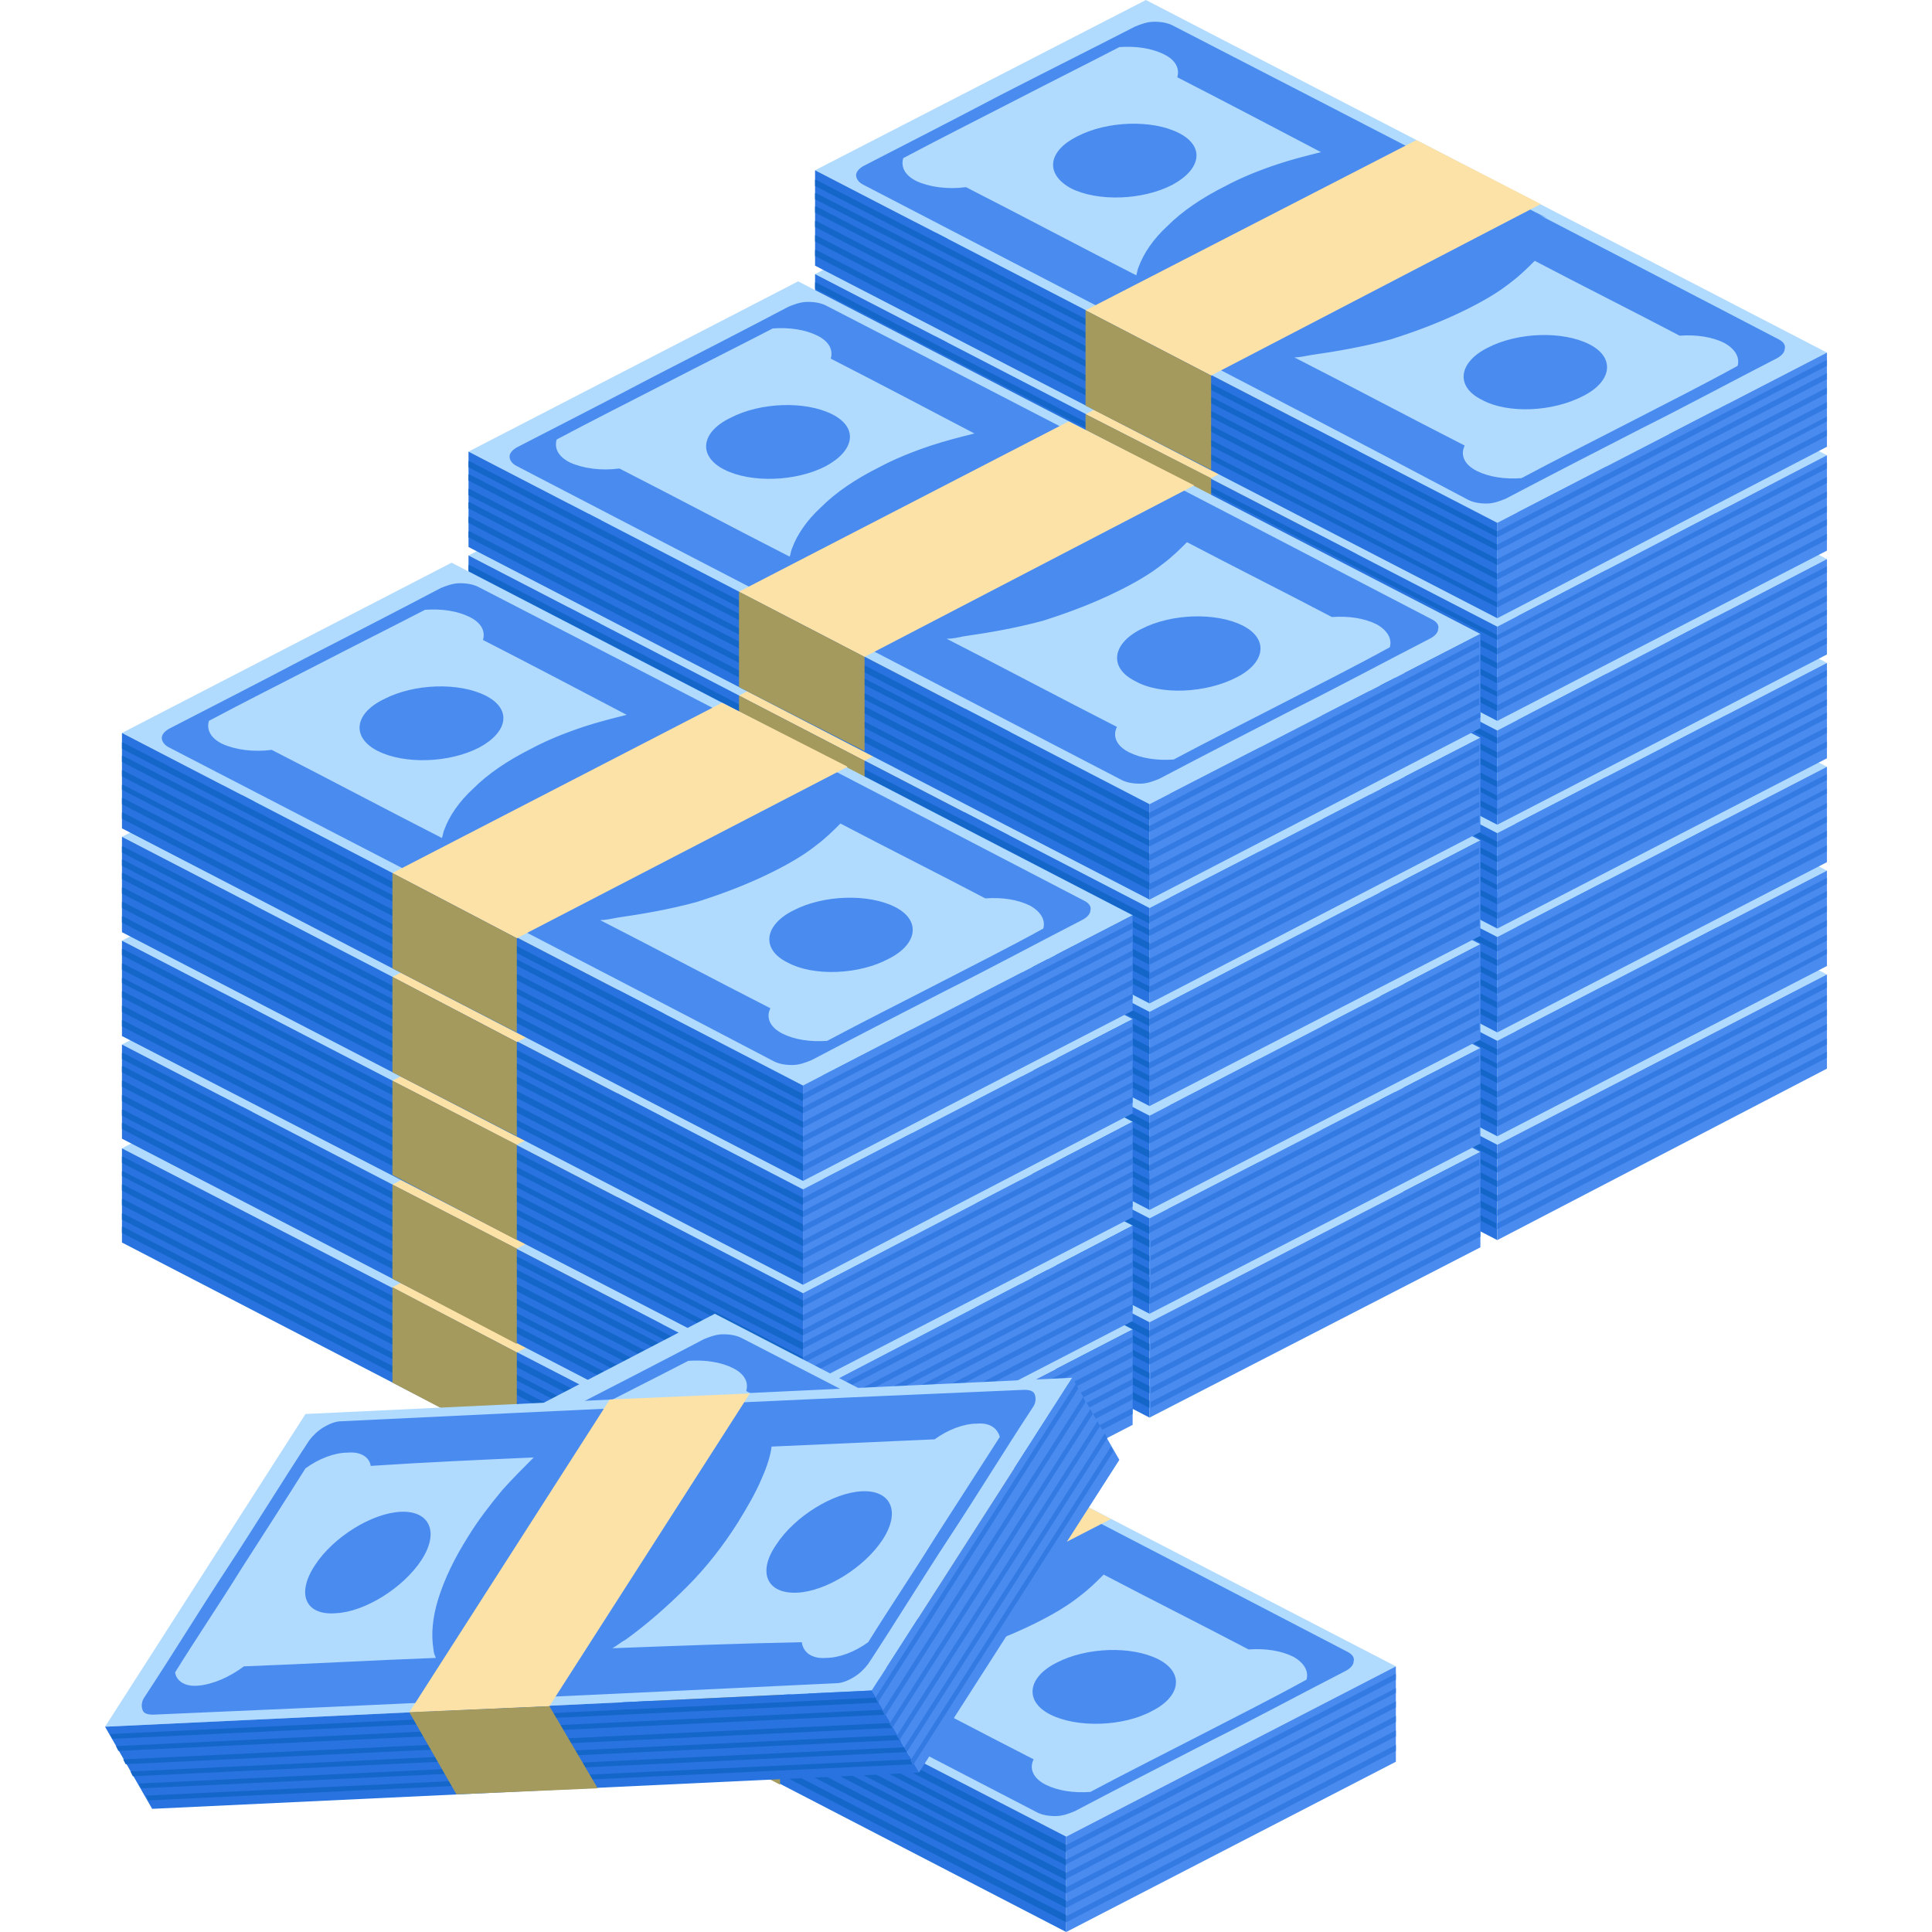 <?xml version="1.0" encoding="utf-8"?>
<!-- Generator: Adobe Illustrator 28.2.0, SVG Export Plug-In . SVG Version: 6.00 Build 0)  -->
<svg version="1.1" id="圖層_1" xmlns="http://www.w3.org/2000/svg" xmlns:xlink="http://www.w3.org/1999/xlink" x="0px" y="0px"
	 viewBox="0 0 160 160" style="enable-background:new 0 0 160 160;" xml:space="preserve">
<style type="text/css">
	.st0{fill-rule:evenodd;clip-rule:evenodd;fill:#B0DBFF;}
	.st1{fill-rule:evenodd;clip-rule:evenodd;fill:#4A8BF0;}
	.st2{fill-rule:evenodd;clip-rule:evenodd;fill:#2873E0;}
	.st3{fill-rule:evenodd;clip-rule:evenodd;fill:#1466C9;}
	.st4{fill-rule:evenodd;clip-rule:evenodd;fill:#337AE2;}
	.st5{fill-rule:evenodd;clip-rule:evenodd;fill:#FDE2A7;}
	.st6{fill-rule:evenodd;clip-rule:evenodd;fill:#A59A5D;}
</style>
<g>
	<g>
		<g>
			<g>
				<g>
					<polygon class="st0" points="67.5,65.6 124,94.8 151.3,80.7 94.9,51.5 					"/>
					<path class="st1" d="M88.7,67.1c2.2,1.1,5.9,1,8.4-0.3c2.4-1.3,2.7-3.2,0.5-4.3c-2.2-1.1-5.9-1-8.4,0.3
						C86.8,64,86.5,65.9,88.7,67.1L88.7,67.1z M109.4,64.1L109.4,64.1c-1.2,0.3-2.4,0.6-3.6,1c-1.5,0.5-3,1.1-4.3,1.8
						c-2,1-3.6,2.1-4.8,3.3c-1.2,1.1-2,2.3-2.4,3.4c-0.1,0.2-0.1,0.4-0.2,0.7c-4.7-2.4-9.4-4.9-14.1-7.3c-1.5,0.2-3,0-4.1-0.5
						c-1-0.5-1.3-1.2-1.1-1.9c3-1.6,6-3.1,9.1-4.7c2.9-1.5,5.9-3,8.8-4.5c1.4-0.1,2.7,0.1,3.7,0.6c1,0.5,1.3,1.2,1.1,1.9
						C101.4,59.9,105.4,62,109.4,64.1L109.4,64.1z M107.2,81.1L107.2,81.1c4.7,2.4,9.4,4.9,14.1,7.3c-0.4,0.8,0,1.6,1,2.1
						c1,0.5,2.3,0.7,3.7,0.6c3-1.6,6-3.1,9.1-4.7c2.9-1.5,5.9-3,8.8-4.6c0.2-0.7-0.2-1.4-1.1-1.9c-1-0.5-2.3-0.7-3.7-0.6
						c-4-2.1-8-4.1-12-6.2c-0.6,0.6-1.2,1.2-2,1.8c-1,0.8-2.2,1.5-3.6,2.2c-2,1-4.1,1.8-6.3,2.5c-2.2,0.6-4.5,1-6.6,1.3
						C108,81,107.6,81.1,107.2,81.1L107.2,81.1z M71.5,66.8L71.5,66.8c-0.4-0.2-0.6-0.5-0.6-0.8c0-0.3,0.3-0.6,0.7-0.8
						c3.7-1.9,7.4-3.8,11.2-5.8c3.7-1.9,7.4-3.8,11.2-5.8c0.5-0.2,1-0.4,1.6-0.4c0.6,0,1.1,0.1,1.5,0.3c16.7,8.6,33.5,17.3,50.2,26
						c0.4,0.2,0.6,0.5,0.5,0.8c0,0.3-0.3,0.6-0.7,0.8c-3.7,1.9-7.4,3.9-11.2,5.8c-3.7,1.9-7.4,3.8-11.2,5.8c-0.5,0.2-1,0.4-1.6,0.4
						c-0.6,0-1.1-0.1-1.5-0.3C105,84.1,88.2,75.5,71.5,66.8L71.5,66.8z M122.7,84.6L122.7,84.6c-2.2-1.1-1.9-3.1,0.5-4.3
						c2.5-1.3,6.2-1.4,8.4-0.3c2.2,1.1,1.9,3.1-0.5,4.3C128.6,85.6,124.9,85.8,122.7,84.6z"/>
					<path class="st1" d="M79.8,69.9c2.7,1.4,5.4,2.8,8,4.2c0.3-0.2,0.6-0.3,0.9-0.5c-2.7-1.4-5.4-2.8-8-4.2
						C80.4,69.6,80.1,69.8,79.8,69.9L79.8,69.9z M101,59L101,59c2.7,1.4,5.4,2.8,8,4.1c0.8-0.4,1.5-0.8,2.3-1.2
						c-2.7-1.4-5.4-2.8-8-4.1C102.5,58.2,101.8,58.6,101,59L101,59z M128.9,73.3L128.9,73.3c2.7,1.4,5.4,2.8,8,4.2
						c0.8-0.4,1.5-0.8,2.3-1.2c-2.7-1.4-5.4-2.8-8-4.2C130.4,72.6,129.6,72.9,128.9,73.3L128.9,73.3z M107.6,84.3L107.6,84.3
						c2.7,1.4,5.4,2.8,8,4.2c0.3-0.2,0.6-0.3,0.9-0.5c-2.7-1.4-5.4-2.8-8-4.2C108.3,84,107.9,84.1,107.6,84.3L107.6,84.3z
						 M128.2,69.6L128.2,69.6L128.2,69.6c-4-2-7.9-4.1-11.9-6.1l0,0c0.2,0.1,0.4,0.2,0.7,0.3c-2,0-4.1,0.3-6.2,0.7
						c-1.4,0.3-2.9,0.7-4.3,1.2c-1.4,0.5-2.8,1.1-4.1,1.7c-1.8,1-3.3,2-4.5,3.1c-1.1,1.1-1.9,2.2-2.3,3.2c-0.7,2.1,0,4,2.5,5.3
						c2.5,1.3,6.2,1.7,10.2,1.3c2-0.2,4.1-0.6,6.2-1.2c2.1-0.6,4.1-1.4,5.9-2.3c1.3-0.7,2.4-1.4,3.3-2.1c0.9-0.7,1.7-1.5,2.3-2.2
						c0.9-1.1,1.3-2.2,1.4-3.2C127.7,69.4,128,69.5,128.2,69.6z"/>
					<g>
						<polygon class="st2" points="67.5,65.6 124,94.8 124,102.6 124,102.7 67.5,73.5 						"/>
						<path class="st3" d="M124,95.5L67.6,66.4c0,0-0.1,0-0.1,0v0.5L124,96V95.5L124,95.5z M124,97.1L124,97.1L67.5,68v-0.5
							c0,0,0.1,0,0.1,0L124,96.7V97.1L124,97.1z M124,99.5L124,99.5L67.5,70.3v-0.5c0,0,0.1,0,0.1,0L124,99V99.5L124,99.5z
							 M124,98.3L124,98.3L67.5,69.2v-0.5c0,0,0.1,0,0.1,0L124,97.8V98.3L124,98.3z M124,100.7L124,100.7L67.5,71.5v-0.5
							c0,0,0.1,0,0.1,0l56.3,29.1V100.7L124,100.7z M124,101.8L124,101.8L67.5,72.7l0-0.5c0,0,0.1,0,0.1,0l56.3,29.1V101.8z"/>
					</g>
					<g>
						<polygon class="st1" points="151.3,80.7 124,94.8 124,102.6 124,102.7 151.3,88.5 						"/>
						<path class="st4" d="M124,95.5V96l27.3-14.2v-0.5L124,95.5L124,95.5z M151.3,87.6L151.3,87.6L124,101.8v-0.5l27.3-14.2V87.6
							L151.3,87.6z M151.3,86.5L151.3,86.5L124,100.7v-0.5L151.3,86V86.5L151.3,86.5z M151.3,85.3L151.3,85.3L124,99.5V99l27.3-14.2
							V85.3L151.3,85.3z M151.3,84.1L151.3,84.1L124,98.3v-0.5l27.3-14.2V84.1L151.3,84.1z M151.3,82.9L151.3,82.9L124,97.1v-0.5
							l27.3-14.2V82.9z"/>
					</g>
				</g>
				<polygon class="st5" points="89.9,77.2 100.3,82.6 127.6,68.4 117.3,63.1 				"/>
				<polygon class="st6" points="100.3,82.6 100.3,90.4 89.9,85.1 89.9,77.2 				"/>
			</g>
			<g>
				<g>
					<polygon class="st0" points="67.5,57.1 124,86.2 151.3,72.1 94.9,42.9 					"/>
					<path class="st1" d="M88.7,58.5c2.2,1.1,5.9,1,8.4-0.3c2.4-1.3,2.7-3.2,0.5-4.3c-2.2-1.1-5.9-1-8.4,0.3
						C86.8,55.4,86.5,57.4,88.7,58.5L88.7,58.5z M109.4,55.5L109.4,55.5c-1.2,0.3-2.4,0.6-3.6,1c-1.5,0.5-3,1.1-4.3,1.8
						c-2,1-3.6,2.1-4.8,3.3c-1.2,1.1-2,2.3-2.4,3.4c-0.1,0.2-0.1,0.4-0.2,0.7c-4.7-2.4-9.4-4.9-14.1-7.3c-1.5,0.2-3,0-4.1-0.5
						c-1-0.5-1.3-1.2-1.1-1.9c3-1.6,6-3.1,9.1-4.7c2.9-1.5,5.9-3,8.8-4.5c1.4-0.1,2.7,0.1,3.7,0.6c1,0.5,1.3,1.2,1.1,1.9
						C101.4,51.3,105.4,53.4,109.4,55.5L109.4,55.5z M107.2,72.5L107.2,72.5c4.7,2.4,9.4,4.9,14.1,7.3c-0.4,0.8,0,1.6,1,2.1
						c1,0.5,2.3,0.7,3.7,0.6c3-1.6,6-3.1,9.1-4.7c2.9-1.5,5.9-3,8.8-4.6c0.2-0.7-0.2-1.4-1.1-1.9c-1-0.5-2.3-0.7-3.7-0.6
						c-4-2.1-8-4.1-12-6.2c-0.6,0.6-1.2,1.2-2,1.8c-1,0.8-2.2,1.5-3.6,2.2c-2,1-4.1,1.8-6.3,2.5c-2.2,0.6-4.5,1-6.6,1.3
						C108,72.4,107.6,72.5,107.2,72.5L107.2,72.5z M71.5,58.2L71.5,58.2c-0.4-0.2-0.6-0.5-0.6-0.8c0-0.3,0.3-0.6,0.7-0.8
						c3.7-1.9,7.4-3.8,11.2-5.8c3.7-1.9,7.4-3.8,11.2-5.8c0.5-0.2,1-0.4,1.6-0.4c0.6,0,1.1,0.1,1.5,0.3c16.7,8.6,33.5,17.3,50.2,26
						c0.4,0.2,0.6,0.5,0.5,0.8c0,0.3-0.3,0.6-0.7,0.8c-3.7,1.9-7.4,3.9-11.2,5.8c-3.7,1.9-7.4,3.8-11.2,5.8c-0.5,0.2-1,0.4-1.6,0.4
						c-0.6,0-1.1-0.1-1.5-0.3C105,75.5,88.2,66.9,71.5,58.2L71.5,58.2z M122.7,76L122.7,76c-2.2-1.1-1.9-3.1,0.5-4.3
						c2.5-1.3,6.2-1.4,8.4-0.3c2.2,1.1,1.9,3.1-0.5,4.3C128.6,77,124.9,77.2,122.7,76z"/>
					<path class="st1" d="M79.8,61.3c2.7,1.4,5.4,2.8,8,4.2c0.3-0.2,0.6-0.3,0.9-0.5c-2.7-1.4-5.4-2.8-8-4.2
						C80.4,61,80.1,61.2,79.8,61.3L79.8,61.3z M101,50.4L101,50.4c2.7,1.4,5.4,2.8,8,4.1c0.8-0.4,1.5-0.8,2.3-1.2
						c-2.7-1.4-5.4-2.8-8-4.1C102.5,49.6,101.8,50,101,50.4L101,50.4z M128.9,64.7L128.9,64.7c2.7,1.4,5.4,2.8,8,4.2
						c0.8-0.4,1.5-0.8,2.3-1.2c-2.7-1.4-5.4-2.8-8-4.2C130.4,64,129.6,64.4,128.9,64.7L128.9,64.7z M107.6,75.7L107.6,75.7
						c2.7,1.4,5.4,2.8,8,4.2c0.3-0.2,0.6-0.3,0.9-0.5c-2.7-1.4-5.4-2.8-8-4.2C108.3,75.4,107.9,75.6,107.6,75.7L107.6,75.7z
						 M128.2,61L128.2,61L128.2,61c-4-2-7.9-4.1-11.9-6.1l0,0c0.2,0.1,0.4,0.2,0.7,0.3c-2,0-4.1,0.3-6.2,0.7
						c-1.4,0.3-2.9,0.7-4.3,1.2c-1.4,0.5-2.8,1.1-4.1,1.7c-1.8,1-3.3,2-4.5,3.1c-1.1,1.1-1.9,2.2-2.3,3.2c-0.7,2.1,0,4,2.5,5.3
						c2.5,1.3,6.2,1.7,10.2,1.3c2-0.2,4.1-0.6,6.2-1.2c2.1-0.6,4.1-1.4,5.9-2.3c1.3-0.7,2.4-1.4,3.3-2.1c0.9-0.7,1.7-1.5,2.3-2.2
						c0.9-1.1,1.3-2.2,1.4-3.2C127.7,60.8,128,60.9,128.2,61z"/>
					<g>
						<polygon class="st2" points="67.5,57.1 124,86.2 124,94 124,94.1 67.5,64.9 						"/>
						<path class="st3" d="M124,86.9L67.6,57.8c0,0-0.1,0-0.1,0v0.5L124,87.4V86.9L124,86.9z M124,88.5L124,88.5L67.5,59.4v-0.5
							c0,0,0.1,0,0.1,0L124,88.1V88.5L124,88.5z M124,90.9L124,90.9L67.5,61.7v-0.5c0,0,0.1,0,0.1,0L124,90.4V90.9L124,90.9z
							 M124,89.7L124,89.7L67.5,60.6v-0.5c0,0,0.1,0,0.1,0L124,89.2V89.7L124,89.7z M124,92.1L124,92.1L67.5,62.9v-0.5
							c0,0,0.1,0,0.1,0L124,91.6V92.1L124,92.1z M124,93.3L124,93.3L67.5,64.1l0-0.5c0,0,0.1,0,0.1,0L124,92.8V93.3z"/>
					</g>
					<g>
						<polygon class="st1" points="151.3,72.1 124,86.2 124,94 124,94.1 151.3,80 						"/>
						<path class="st4" d="M124,86.9v0.5l27.3-14.2v-0.5L124,86.9L124,86.9z M151.3,79L151.3,79L124,93.3v-0.5l27.3-14.2V79
							L151.3,79z M151.3,77.9L151.3,77.9L124,92.1v-0.5l27.3-14.2V77.9L151.3,77.9z M151.3,76.7L151.3,76.7L124,90.9v-0.5l27.3-14.2
							V76.7L151.3,76.7z M151.3,75.5L151.3,75.5L124,89.7v-0.5L151.3,75V75.5L151.3,75.5z M151.3,74.3L151.3,74.3L124,88.5v-0.5
							l27.3-14.2V74.3z"/>
					</g>
				</g>
				<polygon class="st5" points="89.9,68.6 100.3,74 127.6,59.8 117.3,54.5 				"/>
				<polygon class="st6" points="100.3,74 100.3,81.8 89.9,76.5 89.9,68.6 				"/>
			</g>
			<g>
				<g>
					<polygon class="st0" points="67.5,48.5 124,77.6 151.3,63.5 94.9,34.3 					"/>
					<path class="st1" d="M88.7,49.9c2.2,1.1,5.9,1,8.4-0.3c2.4-1.3,2.7-3.2,0.5-4.3c-2.2-1.1-5.9-1-8.4,0.3
						C86.8,46.8,86.5,48.8,88.7,49.9L88.7,49.9z M109.4,46.9L109.4,46.9c-1.2,0.3-2.4,0.6-3.6,1c-1.5,0.5-3,1.1-4.3,1.8
						c-2,1-3.6,2.1-4.8,3.3c-1.2,1.1-2,2.3-2.4,3.4c-0.1,0.2-0.1,0.4-0.2,0.7c-4.7-2.4-9.4-4.9-14.1-7.3c-1.5,0.2-3,0-4.1-0.5
						c-1-0.5-1.3-1.2-1.1-1.9c3-1.6,6-3.1,9.1-4.7c2.9-1.5,5.9-3,8.8-4.5c1.4-0.1,2.7,0.1,3.7,0.6c1,0.5,1.3,1.2,1.1,1.9
						C101.4,42.8,105.4,44.8,109.4,46.9L109.4,46.9z M107.2,63.9L107.2,63.9c4.7,2.4,9.4,4.9,14.1,7.3c-0.4,0.8,0,1.6,1,2.1
						c1,0.5,2.3,0.7,3.7,0.6c3-1.6,6-3.1,9.1-4.7c2.9-1.5,5.9-3,8.8-4.6c0.2-0.7-0.2-1.4-1.1-1.9c-1-0.5-2.3-0.7-3.7-0.6
						c-4-2.1-8-4.1-12-6.2c-0.6,0.6-1.2,1.2-2,1.8c-1,0.8-2.2,1.5-3.6,2.2c-2,1-4.1,1.8-6.3,2.5c-2.2,0.6-4.5,1-6.6,1.3
						C108,63.9,107.6,63.9,107.2,63.9L107.2,63.9z M71.5,49.6L71.5,49.6c-0.4-0.2-0.6-0.5-0.6-0.8c0-0.3,0.3-0.6,0.7-0.8
						c3.7-1.9,7.4-3.8,11.2-5.8c3.7-1.9,7.4-3.8,11.2-5.8c0.5-0.2,1-0.4,1.6-0.4c0.6,0,1.1,0.1,1.5,0.3c16.7,8.6,33.5,17.3,50.2,26
						c0.4,0.2,0.6,0.5,0.5,0.8c0,0.3-0.3,0.6-0.7,0.8c-3.7,1.9-7.4,3.9-11.2,5.8c-3.7,1.9-7.4,3.8-11.2,5.8c-0.5,0.2-1,0.4-1.6,0.4
						c-0.6,0-1.1-0.1-1.5-0.3C105,67,88.2,58.3,71.5,49.6L71.5,49.6z M122.7,67.5L122.7,67.5c-2.2-1.1-1.9-3.1,0.5-4.3
						c2.5-1.3,6.2-1.4,8.4-0.3c2.2,1.1,1.9,3.1-0.5,4.3C128.6,68.5,124.9,68.6,122.7,67.5z"/>
					<path class="st1" d="M79.8,52.8c2.7,1.4,5.4,2.8,8,4.2c0.3-0.2,0.6-0.3,0.9-0.5c-2.7-1.4-5.4-2.8-8-4.2
						C80.4,52.4,80.1,52.6,79.8,52.8L79.8,52.8z M101,41.8L101,41.8c2.7,1.4,5.4,2.8,8,4.1c0.8-0.4,1.5-0.8,2.3-1.2
						c-2.7-1.4-5.4-2.8-8-4.1C102.5,41,101.8,41.4,101,41.8L101,41.8z M128.9,56.2L128.9,56.2c2.7,1.4,5.4,2.8,8,4.2
						c0.8-0.4,1.5-0.8,2.3-1.2c-2.7-1.4-5.4-2.8-8-4.2C130.4,55.4,129.6,55.8,128.9,56.2L128.9,56.2z M107.6,67.1L107.6,67.1
						c2.7,1.4,5.4,2.8,8,4.2c0.3-0.2,0.6-0.3,0.9-0.5c-2.7-1.4-5.4-2.8-8-4.2C108.3,66.8,107.9,67,107.6,67.1L107.6,67.1z
						 M128.2,52.4L128.2,52.4L128.2,52.4c-4-2-7.9-4.1-11.9-6.1l0,0c0.2,0.1,0.4,0.2,0.7,0.3c-2,0-4.1,0.3-6.2,0.7
						c-1.4,0.3-2.9,0.7-4.3,1.2c-1.4,0.5-2.8,1.1-4.1,1.7c-1.8,1-3.3,2-4.5,3.1c-1.1,1.1-1.9,2.2-2.3,3.2c-0.7,2.1,0,4,2.5,5.3
						c2.5,1.3,6.2,1.7,10.2,1.3c2-0.2,4.1-0.6,6.2-1.2c2.1-0.6,4.1-1.4,5.9-2.3c1.3-0.7,2.4-1.4,3.3-2.1c0.9-0.7,1.7-1.5,2.3-2.2
						c0.9-1.1,1.3-2.2,1.4-3.2C127.7,52.2,128,52.3,128.2,52.4z"/>
					<g>
						<polygon class="st2" points="67.5,48.5 124,77.6 124,85.4 124,85.5 67.5,56.3 						"/>
						<path class="st3" d="M124,78.3L67.6,49.2c0,0-0.1,0-0.1,0v0.5L124,78.8V78.3L124,78.3z M124,80L124,80L67.5,50.8v-0.5
							c0,0,0.1,0,0.1,0L124,79.5V80L124,80z M124,82.3L124,82.3L67.5,53.2v-0.5c0,0,0.1,0,0.1,0L124,81.8V82.3L124,82.3z M124,81.2
							L124,81.2L67.5,52v-0.5c0,0,0.1,0,0.1,0L124,80.7V81.2L124,81.2z M124,83.5L124,83.5L67.5,54.3v-0.5c0,0,0.1,0,0.1,0L124,83
							V83.5L124,83.5z M124,84.7L124,84.7L67.5,55.5l0-0.5c0,0,0.1,0,0.1,0L124,84.2V84.7z"/>
					</g>
					<g>
						<polygon class="st1" points="151.3,63.5 124,77.6 124,85.4 124,85.5 151.3,71.4 						"/>
						<path class="st4" d="M124,78.3v0.5l27.3-14.2v-0.5L124,78.3L124,78.3z M151.3,70.5L151.3,70.5L124,84.7v-0.5L151.3,70V70.5
							L151.3,70.5z M151.3,69.3L151.3,69.3L124,83.5V83l27.3-14.2V69.3L151.3,69.3z M151.3,68.1L151.3,68.1L124,82.3v-0.5l27.3-14.2
							V68.1L151.3,68.1z M151.3,66.9L151.3,66.9L124,81.2v-0.5l27.3-14.2V66.9L151.3,66.9z M151.3,65.7L151.3,65.7L124,80v-0.5
							l27.3-14.2V65.7z"/>
					</g>
				</g>
				<polygon class="st5" points="89.9,60 100.3,65.4 127.6,51.3 117.3,45.9 				"/>
				<polygon class="st6" points="100.3,65.4 100.3,73.3 89.9,67.9 89.9,60 				"/>
			</g>
			<g>
				<g>
					<polygon class="st0" points="67.5,39.9 124,69 151.3,54.9 94.9,25.8 					"/>
					<path class="st1" d="M88.7,41.3c2.2,1.1,5.9,1,8.4-0.3c2.4-1.3,2.7-3.2,0.5-4.3c-2.2-1.1-5.9-1-8.4,0.3
						C86.8,38.3,86.5,40.2,88.7,41.3L88.7,41.3z M109.4,38.3L109.4,38.3c-1.2,0.3-2.4,0.6-3.6,1c-1.5,0.5-3,1.1-4.3,1.8
						c-2,1-3.6,2.1-4.8,3.3c-1.2,1.1-2,2.3-2.4,3.4c-0.1,0.2-0.1,0.4-0.2,0.7c-4.7-2.4-9.4-4.9-14.1-7.3c-1.5,0.2-3,0-4.1-0.5
						c-1-0.5-1.3-1.2-1.1-1.9c3-1.6,6-3.1,9.1-4.7c2.9-1.5,5.9-3,8.8-4.5c1.4-0.1,2.7,0.1,3.7,0.6c1,0.5,1.3,1.2,1.1,1.9
						C101.4,34.2,105.4,36.3,109.4,38.3L109.4,38.3z M107.2,55.3L107.2,55.3c4.7,2.4,9.4,4.9,14.1,7.3c-0.4,0.8,0,1.6,1,2.1
						c1,0.5,2.3,0.7,3.7,0.6c3-1.6,6-3.1,9.1-4.7c2.9-1.5,5.9-3,8.8-4.6c0.2-0.7-0.2-1.4-1.1-1.9c-1-0.5-2.3-0.7-3.7-0.6
						c-4-2.1-8-4.1-12-6.2c-0.6,0.6-1.2,1.2-2,1.8c-1,0.8-2.2,1.5-3.6,2.2c-2,1-4.1,1.8-6.3,2.5c-2.2,0.6-4.5,1-6.6,1.3
						C108,55.3,107.6,55.3,107.2,55.3L107.2,55.3z M71.5,41.1L71.5,41.1c-0.4-0.2-0.6-0.5-0.6-0.8c0-0.3,0.3-0.6,0.7-0.8
						c3.7-1.9,7.4-3.8,11.2-5.8c3.7-1.9,7.4-3.8,11.2-5.8c0.5-0.2,1-0.4,1.6-0.4c0.6,0,1.1,0.1,1.5,0.3c16.7,8.6,33.5,17.3,50.2,26
						c0.4,0.2,0.6,0.5,0.5,0.8c0,0.3-0.3,0.6-0.7,0.8c-3.7,1.9-7.4,3.9-11.2,5.8c-3.7,1.9-7.4,3.8-11.2,5.8c-0.5,0.2-1,0.4-1.6,0.4
						c-0.6,0-1.1-0.1-1.5-0.3C105,58.4,88.2,49.7,71.5,41.1L71.5,41.1z M122.7,58.9L122.7,58.9c-2.2-1.1-1.9-3.1,0.5-4.3
						c2.5-1.3,6.2-1.4,8.4-0.3c2.2,1.1,1.9,3.1-0.5,4.3C128.6,59.9,124.9,60,122.7,58.9z"/>
					<path class="st1" d="M79.8,44.2c2.7,1.4,5.4,2.8,8,4.2c0.3-0.2,0.6-0.3,0.9-0.5c-2.7-1.4-5.4-2.8-8-4.2
						C80.4,43.9,80.1,44,79.8,44.2L79.8,44.2z M101,33.2L101,33.2c2.7,1.4,5.4,2.8,8,4.1c0.8-0.4,1.5-0.8,2.3-1.2
						c-2.7-1.4-5.4-2.8-8-4.1C102.5,32.4,101.8,32.8,101,33.2L101,33.2z M128.9,47.6L128.9,47.6c2.7,1.4,5.4,2.8,8,4.2
						c0.8-0.4,1.5-0.8,2.3-1.2c-2.7-1.4-5.4-2.8-8-4.2C130.4,46.8,129.6,47.2,128.9,47.6L128.9,47.6z M107.6,58.6L107.6,58.6
						c2.7,1.4,5.4,2.8,8,4.2c0.3-0.2,0.6-0.3,0.9-0.5c-2.7-1.4-5.4-2.8-8-4.2C108.3,58.2,107.9,58.4,107.6,58.6L107.6,58.6z
						 M128.2,43.8L128.2,43.8L128.2,43.8c-4-2-7.9-4.1-11.9-6.1l0,0c0.2,0.1,0.4,0.2,0.7,0.3c-2,0-4.1,0.3-6.2,0.7
						c-1.4,0.3-2.9,0.7-4.3,1.2c-1.4,0.5-2.8,1.1-4.1,1.7c-1.8,1-3.3,2-4.5,3.1c-1.1,1.1-1.9,2.2-2.3,3.2c-0.7,2.1,0,4,2.5,5.3
						c2.5,1.3,6.2,1.7,10.2,1.3c2-0.2,4.1-0.6,6.2-1.2c2.1-0.6,4.1-1.4,5.9-2.3c1.3-0.7,2.4-1.4,3.3-2.1c0.9-0.7,1.7-1.5,2.3-2.2
						c0.9-1.1,1.3-2.2,1.4-3.2C127.7,43.6,128,43.7,128.2,43.8z"/>
					<g>
						<polygon class="st2" points="67.5,39.9 124,69 124,76.8 124,76.9 67.5,47.7 						"/>
						<path class="st3" d="M124,69.7L67.6,40.6c0,0-0.1,0-0.1,0V41L124,70.2V69.7L124,69.7z M124,71.4L124,71.4L67.5,42.2v-0.5
							c0,0,0.1,0,0.1,0L124,70.9V71.4L124,71.4z M124,73.7L124,73.7L67.5,44.6v-0.5c0,0,0.1,0,0.1,0L124,73.3V73.7L124,73.7z
							 M124,72.6L124,72.6L67.5,43.4v-0.5c0,0,0.1,0,0.1,0L124,72.1V72.6L124,72.6z M124,74.9L124,74.9L67.5,45.8v-0.5
							c0,0,0.1,0,0.1,0L124,74.4V74.9L124,74.9z M124,76.1L124,76.1L67.5,46.9l0-0.5c0,0,0.1,0,0.1,0L124,75.6V76.1z"/>
					</g>
					<g>
						<polygon class="st1" points="151.3,54.9 124,69 124,76.8 124,76.9 151.3,62.8 						"/>
						<path class="st4" d="M124,69.7v0.5L151.3,56v-0.5L124,69.7L124,69.7z M151.3,61.9L151.3,61.9L124,76.1v-0.5l27.3-14.2V61.9
							L151.3,61.9z M151.3,60.7L151.3,60.7L124,74.9v-0.5l27.3-14.2V60.7L151.3,60.7z M151.3,59.5L151.3,59.5L124,73.7v-0.5
							L151.3,59V59.5L151.3,59.5z M151.3,58.4L151.3,58.4L124,72.6v-0.5l27.3-14.2V58.4L151.3,58.4z M151.3,57.2L151.3,57.2
							L124,71.4v-0.5l27.3-14.2V57.2z"/>
					</g>
				</g>
				<polygon class="st5" points="89.9,51.5 100.3,56.8 127.6,42.7 117.3,37.3 				"/>
				<polygon class="st6" points="100.3,56.8 100.3,64.7 89.9,59.3 89.9,51.5 				"/>
			</g>
			<g>
				<g>
					<polygon class="st0" points="67.5,31.3 124,60.5 151.3,46.3 94.9,17.2 					"/>
					<path class="st1" d="M88.7,32.7c2.2,1.1,5.9,1,8.4-0.3c2.4-1.3,2.7-3.2,0.5-4.3c-2.2-1.1-5.9-1-8.4,0.3
						C86.8,29.7,86.5,31.6,88.7,32.7L88.7,32.7z M109.4,29.7L109.4,29.7c-1.2,0.3-2.4,0.6-3.6,1c-1.5,0.5-3,1.1-4.3,1.8
						c-2,1-3.6,2.1-4.8,3.3c-1.2,1.1-2,2.3-2.4,3.4c-0.1,0.2-0.1,0.4-0.2,0.7c-4.7-2.4-9.4-4.9-14.1-7.3c-1.5,0.2-3,0-4.1-0.5
						c-1-0.5-1.3-1.2-1.1-1.9c3-1.6,6-3.1,9.1-4.7c2.9-1.5,5.9-3,8.8-4.5c1.4-0.1,2.7,0.1,3.7,0.6c1,0.5,1.3,1.2,1.1,1.9
						C101.4,25.6,105.4,27.7,109.4,29.7L109.4,29.7z M107.2,46.7L107.2,46.7c4.7,2.4,9.4,4.9,14.1,7.3c-0.4,0.8,0,1.6,1,2.1
						c1,0.5,2.3,0.7,3.7,0.6c3-1.6,6-3.1,9.1-4.7c2.9-1.5,5.9-3,8.8-4.6c0.2-0.7-0.2-1.4-1.1-1.9c-1-0.5-2.3-0.7-3.7-0.6
						c-4-2.1-8-4.1-12-6.2c-0.6,0.6-1.2,1.2-2,1.8c-1,0.8-2.2,1.5-3.6,2.2c-2,1-4.1,1.8-6.3,2.5c-2.2,0.6-4.5,1-6.6,1.3
						C108,46.7,107.6,46.7,107.2,46.7L107.2,46.7z M71.5,32.5L71.5,32.5c-0.4-0.2-0.6-0.5-0.6-0.8c0-0.3,0.3-0.6,0.7-0.8
						c3.7-1.9,7.4-3.8,11.2-5.8c3.7-1.9,7.4-3.8,11.2-5.8c0.5-0.2,1-0.4,1.6-0.4c0.6,0,1.1,0.1,1.5,0.3c16.7,8.6,33.5,17.3,50.2,26
						c0.4,0.2,0.6,0.5,0.5,0.8c0,0.3-0.3,0.6-0.7,0.8c-3.7,1.9-7.4,3.9-11.2,5.8c-3.7,1.9-7.4,3.8-11.2,5.8c-0.5,0.2-1,0.4-1.6,0.4
						c-0.6,0-1.1-0.1-1.5-0.3C105,49.8,88.2,41.1,71.5,32.5L71.5,32.5z M122.7,50.3L122.7,50.3c-2.2-1.1-1.9-3.1,0.5-4.3
						c2.5-1.3,6.2-1.4,8.4-0.3c2.2,1.1,1.9,3.1-0.5,4.3C128.6,51.3,124.9,51.4,122.7,50.3z"/>
					<path class="st1" d="M79.8,35.6c2.7,1.4,5.4,2.8,8,4.2c0.3-0.2,0.6-0.3,0.9-0.5c-2.7-1.4-5.4-2.8-8-4.2
						C80.4,35.3,80.1,35.4,79.8,35.6L79.8,35.6z M101,24.6L101,24.6c2.7,1.4,5.4,2.8,8,4.1c0.8-0.4,1.5-0.8,2.3-1.2
						c-2.7-1.4-5.4-2.8-8-4.1C102.5,23.8,101.8,24.2,101,24.6L101,24.6z M128.9,39L128.9,39c2.7,1.4,5.4,2.8,8,4.2
						c0.8-0.4,1.5-0.8,2.3-1.2c-2.7-1.4-5.4-2.8-8-4.2C130.4,38.2,129.6,38.6,128.9,39L128.9,39z M107.6,50L107.6,50
						c2.7,1.4,5.4,2.8,8,4.2c0.3-0.2,0.6-0.3,0.9-0.5c-2.7-1.4-5.4-2.8-8-4.2C108.3,49.7,107.9,49.8,107.6,50L107.6,50z M128.2,35.3
						L128.2,35.3L128.2,35.3c-4-2-7.9-4.1-11.9-6.1l0,0c0.2,0.1,0.4,0.2,0.7,0.3c-2,0-4.1,0.3-6.2,0.7c-1.4,0.3-2.9,0.7-4.3,1.2
						c-1.4,0.5-2.8,1.1-4.1,1.7c-1.8,1-3.3,2-4.5,3.1c-1.1,1.1-1.9,2.2-2.3,3.2c-0.7,2.1,0,4,2.5,5.3c2.5,1.3,6.2,1.7,10.2,1.3
						c2-0.2,4.1-0.6,6.2-1.2c2.1-0.6,4.1-1.4,5.9-2.3c1.3-0.7,2.4-1.4,3.3-2.1c0.9-0.7,1.7-1.5,2.3-2.2c0.9-1.1,1.3-2.2,1.4-3.2
						C127.7,35,128,35.1,128.2,35.3z"/>
					<g>
						<polygon class="st2" points="67.5,31.3 124,60.5 124,68.3 124,68.3 67.5,39.2 						"/>
						<path class="st3" d="M124,61.1L67.6,32c0,0-0.1,0-0.1,0v0.5L124,61.6V61.1L124,61.1z M124,62.8L124,62.8L67.5,33.6v-0.5
							c0,0,0.1,0,0.1,0L124,62.3V62.8L124,62.8z M124,65.2L124,65.2L67.5,36v-0.5c0,0,0.1,0,0.1,0L124,64.7V65.2L124,65.2z M124,64
							L124,64L67.5,34.8v-0.5c0,0,0.1,0,0.1,0L124,63.5V64L124,64z M124,66.3L124,66.3L67.5,37.2v-0.5c0,0,0.1,0,0.1,0L124,65.9
							V66.3L124,66.3z M124,67.5L124,67.5L67.5,38.4l0-0.5c0,0,0.1,0,0.1,0L124,67V67.5z"/>
					</g>
					<g>
						<polygon class="st1" points="151.3,46.3 124,60.5 124,68.3 124,68.3 151.3,54.2 						"/>
						<path class="st4" d="M124,61.1v0.5l27.3-14.2v-0.5L124,61.1L124,61.1z M151.3,53.3L151.3,53.3L124,67.5V67l27.3-14.2V53.3
							L151.3,53.3z M151.3,52.1L151.3,52.1L124,66.3v-0.5l27.3-14.2V52.1L151.3,52.1z M151.3,50.9L151.3,50.9L124,65.2v-0.5
							l27.3-14.2V50.9L151.3,50.9z M151.3,49.8L151.3,49.8L124,64v-0.5l27.3-14.2V49.8L151.3,49.8z M151.3,48.6L151.3,48.6L124,62.8
							v-0.5l27.3-14.2V48.6z"/>
					</g>
				</g>
				<polygon class="st5" points="89.9,42.9 100.3,48.2 127.6,34.1 117.3,28.7 				"/>
				<polygon class="st6" points="100.3,48.2 100.3,56.1 89.9,50.7 89.9,42.9 				"/>
			</g>
			<g>
				<g>
					<polygon class="st0" points="67.5,22.7 124,51.9 151.3,37.7 94.9,8.6 					"/>
					<path class="st1" d="M88.7,24.2c2.2,1.1,5.9,1,8.4-0.3c2.4-1.3,2.7-3.2,0.5-4.3c-2.2-1.1-5.9-1-8.4,0.3
						C86.8,21.1,86.5,23,88.7,24.2L88.7,24.2z M109.4,21.2L109.4,21.2c-1.2,0.3-2.4,0.6-3.6,1c-1.5,0.5-3,1.1-4.3,1.8
						c-2,1-3.6,2.1-4.8,3.3c-1.2,1.1-2,2.3-2.4,3.4c-0.1,0.2-0.1,0.4-0.2,0.7c-4.7-2.4-9.4-4.9-14.1-7.3c-1.5,0.2-3,0-4.1-0.5
						c-1-0.5-1.3-1.2-1.1-1.9c3-1.6,6-3.1,9.1-4.7c2.9-1.5,5.9-3,8.8-4.5c1.4-0.1,2.7,0.1,3.7,0.6c1,0.5,1.3,1.2,1.1,1.9
						C101.4,17,105.4,19.1,109.4,21.2L109.4,21.2z M107.2,38.2L107.2,38.2c4.7,2.4,9.4,4.9,14.1,7.3c-0.4,0.8,0,1.6,1,2.1
						c1,0.5,2.3,0.7,3.7,0.6c3-1.6,6-3.1,9.1-4.7c2.9-1.5,5.9-3,8.8-4.6c0.2-0.7-0.2-1.4-1.1-1.9c-1-0.5-2.3-0.7-3.7-0.6
						c-4-2.1-8-4.1-12-6.2c-0.6,0.6-1.2,1.2-2,1.8c-1,0.8-2.2,1.5-3.6,2.2c-2,1-4.1,1.8-6.3,2.5c-2.2,0.6-4.5,1-6.6,1.3
						C108,38.1,107.6,38.1,107.2,38.2L107.2,38.2z M71.5,23.9L71.5,23.9c-0.4-0.2-0.6-0.5-0.6-0.8c0-0.3,0.3-0.6,0.7-0.8
						c3.7-1.9,7.4-3.8,11.2-5.8c3.7-1.9,7.4-3.8,11.2-5.8c0.5-0.2,1-0.4,1.6-0.4c0.6,0,1.1,0.1,1.5,0.3c16.7,8.6,33.5,17.3,50.2,26
						c0.4,0.2,0.6,0.5,0.5,0.8c0,0.3-0.3,0.6-0.7,0.8c-3.7,1.9-7.4,3.9-11.2,5.8c-3.7,1.9-7.4,3.8-11.2,5.8c-0.5,0.2-1,0.4-1.6,0.4
						c-0.6,0-1.1-0.1-1.5-0.3C105,41.2,88.2,32.6,71.5,23.9L71.5,23.9z M122.7,41.7L122.7,41.7c-2.2-1.1-1.9-3.1,0.5-4.3
						c2.5-1.3,6.2-1.4,8.4-0.3c2.2,1.1,1.9,3.1-0.5,4.3C128.6,42.7,124.9,42.8,122.7,41.7z"/>
					<path class="st1" d="M79.8,27c2.7,1.4,5.4,2.8,8,4.2c0.3-0.2,0.6-0.3,0.9-0.5c-2.7-1.4-5.4-2.8-8-4.2
						C80.4,26.7,80.1,26.8,79.8,27L79.8,27z M101,16L101,16c2.7,1.4,5.4,2.8,8,4.1c0.8-0.4,1.5-0.8,2.3-1.2c-2.7-1.4-5.4-2.8-8-4.1
						C102.5,15.3,101.8,15.6,101,16L101,16z M128.9,30.4L128.9,30.4c2.7,1.4,5.4,2.8,8,4.2c0.8-0.4,1.5-0.8,2.3-1.2
						c-2.7-1.4-5.4-2.8-8-4.2C130.4,29.6,129.6,30,128.9,30.4L128.9,30.4z M107.6,41.4L107.6,41.4c2.7,1.4,5.4,2.8,8,4.2
						c0.3-0.2,0.6-0.3,0.9-0.5c-2.7-1.4-5.4-2.8-8-4.2C108.3,41.1,107.9,41.2,107.6,41.4L107.6,41.4z M128.2,26.7L128.2,26.7
						L128.2,26.7c-4-2-7.9-4.1-11.9-6.1l0,0c0.2,0.1,0.4,0.2,0.7,0.3c-2,0-4.1,0.3-6.2,0.7c-1.4,0.3-2.9,0.7-4.3,1.2
						c-1.4,0.5-2.8,1.1-4.1,1.7c-1.8,1-3.3,2-4.5,3.1c-1.1,1.1-1.9,2.2-2.3,3.2c-0.7,2.1,0,4,2.5,5.3c2.5,1.3,6.2,1.7,10.2,1.3
						c2-0.2,4.1-0.6,6.2-1.2c2.1-0.6,4.1-1.4,5.9-2.3c1.3-0.7,2.4-1.4,3.3-2.1c0.9-0.7,1.7-1.5,2.3-2.2c0.9-1.1,1.3-2.2,1.4-3.2
						C127.7,26.4,128,26.6,128.2,26.7z"/>
					<g>
						<polygon class="st2" points="67.5,22.7 124,51.9 124,59.7 124,59.7 67.5,30.6 						"/>
						<path class="st3" d="M124,52.6L67.6,23.4c0,0-0.1,0-0.1,0v0.5L124,53V52.6L124,52.6z M124,54.2L124,54.2L67.5,25.1v-0.5
							c0,0,0.1,0,0.1,0L124,53.7V54.2L124,54.2z M124,56.6L124,56.6L67.5,27.4V27c0,0,0.1,0,0.1,0L124,56.1V56.6L124,56.6z
							 M124,55.4L124,55.4L67.5,26.2v-0.5c0,0,0.1,0,0.1,0L124,54.9V55.4L124,55.4z M124,57.7L124,57.7L67.5,28.6v-0.5
							c0,0,0.1,0,0.1,0L124,57.3V57.7L124,57.7z M124,58.9L124,58.9L67.5,29.8l0-0.5c0,0,0.1,0,0.1,0L124,58.4V58.9z"/>
					</g>
					<g>
						<polygon class="st1" points="151.3,37.7 124,51.9 124,59.7 124,59.7 151.3,45.6 						"/>
						<path class="st4" d="M124,52.6V53l27.3-14.2v-0.5L124,52.6L124,52.6z M151.3,44.7L151.3,44.7L124,58.9v-0.5l27.3-14.2V44.7
							L151.3,44.7z M151.3,43.5L151.3,43.5L124,57.7v-0.5l27.3-14.2V43.5L151.3,43.5z M151.3,42.4L151.3,42.4L124,56.6v-0.5
							l27.3-14.2V42.4L151.3,42.4z M151.3,41.2L151.3,41.2L124,55.4v-0.5l27.3-14.2V41.2L151.3,41.2z M151.3,40L151.3,40L124,54.2
							v-0.5l27.3-14.2V40z"/>
					</g>
				</g>
				<polygon class="st5" points="89.9,34.3 100.3,39.6 127.6,25.5 117.3,20.2 				"/>
				<polygon class="st6" points="100.3,39.6 100.3,47.5 89.9,42.1 89.9,34.3 				"/>
			</g>
			<g>
				<g>
					<polygon class="st0" points="67.5,14.1 124,43.3 151.3,29.2 94.9,0 					"/>
					<path class="st1" d="M88.7,15.6c2.2,1.1,5.9,1,8.4-0.3c2.4-1.3,2.7-3.2,0.5-4.3c-2.2-1.1-5.9-1-8.4,0.3
						C86.8,12.5,86.5,14.4,88.7,15.6L88.7,15.6z M109.4,12.6L109.4,12.6c-1.2,0.3-2.4,0.6-3.6,1c-1.5,0.5-3,1.1-4.3,1.8
						c-2,1-3.6,2.1-4.8,3.3c-1.2,1.1-2,2.3-2.4,3.4c-0.1,0.2-0.1,0.4-0.2,0.7c-4.7-2.4-9.4-4.9-14.1-7.3c-1.5,0.2-3,0-4.1-0.5
						c-1-0.5-1.3-1.2-1.1-1.9c3-1.6,6-3.1,9.1-4.7c2.9-1.5,5.9-3,8.8-4.5c1.4-0.1,2.7,0.1,3.7,0.6c1,0.5,1.3,1.2,1.1,1.9
						C101.4,8.4,105.4,10.5,109.4,12.6L109.4,12.6z M107.2,29.6L107.2,29.6c4.7,2.4,9.4,4.9,14.1,7.3c-0.4,0.8,0,1.6,1,2.1
						c1,0.5,2.3,0.7,3.7,0.6c3-1.6,6-3.1,9.1-4.7c2.9-1.5,5.9-3,8.8-4.6c0.2-0.7-0.2-1.4-1.1-1.9c-1-0.5-2.3-0.7-3.7-0.6
						c-4-2.1-8-4.1-12-6.2c-0.6,0.6-1.2,1.2-2,1.8c-1,0.8-2.2,1.5-3.6,2.2c-2,1-4.1,1.8-6.3,2.5c-2.2,0.6-4.5,1-6.6,1.3
						C108,29.5,107.6,29.6,107.2,29.6L107.2,29.6z M71.5,15.3L71.5,15.3c-0.4-0.2-0.6-0.5-0.6-0.8c0-0.3,0.3-0.6,0.7-0.8
						c3.7-1.9,7.4-3.8,11.2-5.8C86.5,6,90.3,4.1,94,2.2c0.5-0.2,1-0.4,1.6-0.4c0.6,0,1.1,0.1,1.5,0.3c16.7,8.6,33.5,17.3,50.2,26
						c0.4,0.2,0.6,0.5,0.5,0.8c0,0.3-0.3,0.6-0.7,0.8c-3.7,1.9-7.4,3.9-11.2,5.8c-3.7,1.9-7.4,3.8-11.2,5.8c-0.5,0.2-1,0.4-1.6,0.4
						c-0.6,0-1.1-0.1-1.5-0.3C105,32.6,88.2,24,71.5,15.3L71.5,15.3z M122.7,33.1L122.7,33.1c-2.2-1.1-1.9-3.1,0.5-4.3
						c2.5-1.3,6.2-1.4,8.4-0.3c2.2,1.1,1.9,3.1-0.5,4.3C128.6,34.1,124.9,34.3,122.7,33.1z"/>
					<path class="st1" d="M128.2,18.1L128.2,18.1L128.2,18.1c-4-2-7.9-4.1-11.9-6.1l0,0c0.2,0.1,0.4,0.2,0.7,0.3
						c-2,0-4.1,0.3-6.2,0.7c-1.4,0.3-2.9,0.7-4.3,1.2c-1.4,0.5-2.8,1.1-4.1,1.7c-1.8,1-3.3,2-4.5,3.1c-1.1,1.1-1.9,2.2-2.3,3.2
						c-0.7,2.1,0,4,2.5,5.3c2.5,1.3,6.2,1.7,10.2,1.3c2-0.2,4.1-0.6,6.2-1.2c2.1-0.6,4.1-1.4,5.9-2.3c1.3-0.7,2.4-1.4,3.3-2.1
						c0.9-0.7,1.7-1.5,2.3-2.2c0.9-1.1,1.3-2.2,1.4-3.2C127.7,17.9,128,18,128.2,18.1z"/>
					<g>
						<polygon class="st2" points="67.5,14.1 124,43.3 124,51.1 124,51.2 67.5,22 						"/>
						<path class="st3" d="M124,44L67.6,14.9c0,0-0.1,0-0.1,0v0.5L124,44.5V44L124,44z M124,45.6L124,45.6L67.5,16.5V16
							c0,0,0.1,0,0.1,0L124,45.1V45.6L124,45.6z M124,48L124,48L67.5,18.8v-0.5c0,0,0.1,0,0.1,0L124,47.5V48L124,48z M124,46.8
							L124,46.8L67.5,17.6v-0.5c0,0,0.1,0,0.1,0L124,46.3V46.8L124,46.8z M124,49.2L124,49.2L67.5,20v-0.5c0,0,0.1,0,0.1,0L124,48.7
							V49.2L124,49.2z M124,50.3L124,50.3L67.5,21.2l0-0.5c0,0,0.1,0,0.1,0L124,49.9V50.3z"/>
					</g>
					<g>
						<polygon class="st1" points="151.3,29.2 124,43.3 124,51.1 124,51.2 151.3,37 						"/>
						<path class="st4" d="M124,44v0.5l27.3-14.2v-0.5L124,44L124,44z M151.3,36.1L151.3,36.1L124,50.3v-0.5l27.3-14.2V36.1
							L151.3,36.1z M151.3,34.9L151.3,34.9L124,49.2v-0.5l27.3-14.2V34.9L151.3,34.9z M151.3,33.8L151.3,33.8L124,48v-0.5l27.3-14.2
							V33.8L151.3,33.8z M151.3,32.6L151.3,32.6L124,46.8v-0.5l27.3-14.2V32.6L151.3,32.6z M151.3,31.4L151.3,31.4L124,45.6v-0.5
							l27.3-14.2V31.4z"/>
					</g>
				</g>
				<polygon class="st5" points="89.9,25.7 100.3,31.1 127.6,16.9 117.3,11.6 				"/>
				<polygon class="st6" points="100.3,31.1 100.3,38.9 89.9,33.6 89.9,25.7 				"/>
			</g>
		</g>
		<g>
			<g>
				<g>
					<polygon class="st0" points="38.8,80.4 95.2,109.5 122.6,95.4 66.1,66.2 					"/>
					<path class="st1" d="M60,81.8c2.2,1.1,5.9,1,8.4-0.3c2.4-1.3,2.7-3.2,0.5-4.3c-2.2-1.1-5.9-1-8.4,0.3
						C58,78.7,57.8,80.7,60,81.8L60,81.8z M80.7,78.8L80.7,78.8c-1.2,0.3-2.4,0.6-3.6,1c-1.5,0.5-3,1.1-4.3,1.8
						c-2,1-3.6,2.1-4.8,3.3c-1.2,1.1-2,2.3-2.4,3.4c-0.1,0.2-0.1,0.4-0.2,0.7c-4.7-2.4-9.4-4.9-14.1-7.3c-1.5,0.2-3,0-4.1-0.5
						c-1-0.5-1.3-1.2-1.1-1.9c3-1.6,6-3.1,9.1-4.7c2.9-1.5,5.9-3,8.8-4.5c1.4-0.1,2.7,0.1,3.7,0.6c1,0.5,1.3,1.2,1.1,1.9
						C72.7,74.7,76.7,76.7,80.7,78.8L80.7,78.8z M78.4,95.8L78.4,95.8c4.7,2.4,9.4,4.9,14.1,7.3c-0.4,0.8,0,1.6,1,2.1
						c1,0.5,2.3,0.7,3.7,0.6c3-1.6,6-3.1,9.1-4.7c2.9-1.5,5.9-3,8.8-4.6c0.2-0.7-0.2-1.4-1.1-1.9c-1-0.5-2.3-0.7-3.7-0.6
						c-4-2.1-8-4.1-12-6.2c-0.6,0.6-1.2,1.2-2,1.8c-1,0.8-2.2,1.5-3.6,2.2c-2,1-4.1,1.8-6.3,2.5c-2.2,0.6-4.5,1-6.6,1.3
						C79.3,95.7,78.9,95.8,78.4,95.8L78.4,95.8z M42.8,81.5L42.8,81.5c-0.4-0.2-0.6-0.5-0.6-0.8c0-0.3,0.3-0.6,0.7-0.8
						c3.7-1.9,7.4-3.8,11.2-5.8c3.7-1.9,7.4-3.8,11.2-5.8c0.5-0.2,1-0.4,1.6-0.4c0.6,0,1.1,0.1,1.5,0.3c16.7,8.6,33.5,17.3,50.2,26
						c0.4,0.2,0.6,0.5,0.5,0.8c0,0.3-0.3,0.6-0.7,0.8c-3.7,1.9-7.4,3.9-11.2,5.8c-3.7,1.9-7.4,3.8-11.2,5.8c-0.5,0.2-1,0.4-1.6,0.4
						c-0.6,0-1.1-0.1-1.5-0.3C76.2,98.8,59.5,90.2,42.8,81.5L42.8,81.5z M94,99.4L94,99.4c-2.2-1.1-1.9-3.1,0.5-4.3
						c2.5-1.3,6.2-1.4,8.4-0.3c2.2,1.1,1.9,3.1-0.5,4.3C99.9,100.4,96.1,100.5,94,99.4z"/>
					<path class="st1" d="M51.1,84.7c2.7,1.4,5.4,2.8,8,4.2c0.3-0.2,0.6-0.3,0.9-0.5c-2.7-1.4-5.4-2.8-8-4.2
						C51.7,84.3,51.4,84.5,51.1,84.7L51.1,84.7z M72.3,73.7L72.3,73.7c2.7,1.4,5.4,2.8,8,4.1c0.8-0.4,1.5-0.8,2.3-1.2
						c-2.7-1.4-5.4-2.8-8-4.1C73.8,72.9,73.1,73.3,72.3,73.7L72.3,73.7z M100.1,88.1L100.1,88.1c2.7,1.4,5.4,2.8,8,4.2
						c0.8-0.4,1.5-0.8,2.3-1.2c-2.7-1.4-5.4-2.8-8-4.2C101.6,87.3,100.9,87.7,100.1,88.1L100.1,88.1z M78.9,99L78.9,99
						c2.7,1.4,5.4,2.8,8,4.2c0.3-0.2,0.6-0.3,0.9-0.5c-2.7-1.4-5.4-2.8-8-4.2C79.5,98.7,79.2,98.9,78.9,99L78.9,99z M99.4,84.3
						L99.4,84.3L99.4,84.3c-4-2-7.9-4.1-11.9-6.1l0,0c0.2,0.1,0.4,0.2,0.7,0.3c-2,0-4.1,0.3-6.2,0.7c-1.4,0.3-2.9,0.7-4.3,1.2
						c-1.4,0.5-2.8,1.1-4.1,1.7c-1.8,1-3.3,2-4.5,3.1c-1.1,1.1-1.9,2.2-2.3,3.2c-0.7,2.1,0,4,2.5,5.3c2.5,1.3,6.2,1.7,10.2,1.3
						c2-0.2,4.1-0.6,6.2-1.2c2.1-0.6,4.1-1.4,5.9-2.3c1.3-0.7,2.4-1.4,3.3-2.1c0.9-0.7,1.7-1.5,2.3-2.2c0.9-1.1,1.3-2.2,1.4-3.2
						C99,84.1,99.2,84.2,99.4,84.3z"/>
					<g>
						<polygon class="st2" points="38.8,80.4 95.2,109.5 95.2,117.3 95.2,117.4 38.8,88.2 						"/>
						<path class="st3" d="M95.2,110.2L38.9,81.1c0,0-0.1,0-0.1,0v0.5l56.4,29.2V110.2L95.2,110.2z M95.2,111.9L95.2,111.9
							L38.8,82.7v-0.5c0,0,0.1,0,0.1,0l56.3,29.1V111.9L95.2,111.9z M95.2,114.2L95.2,114.2L38.8,85.1v-0.5c0,0,0.1,0,0.1,0
							l56.3,29.1V114.2L95.2,114.2z M95.2,113L95.2,113L38.8,83.9v-0.5c0,0,0.1,0,0.1,0l56.3,29.1V113L95.2,113z M95.2,115.4
							L95.2,115.4L38.8,86.2v-0.5c0,0,0.1,0,0.1,0l56.3,29.1V115.4L95.2,115.4z M95.2,116.6L95.2,116.6L38.8,87.4l0-0.5
							c0,0,0.1,0,0.1,0l56.3,29.1V116.6z"/>
					</g>
					<g>
						<polygon class="st1" points="122.6,95.4 95.2,109.5 95.2,117.3 95.2,117.4 122.6,103.3 						"/>
						<path class="st4" d="M95.2,110.2v0.5l27.3-14.2V96L95.2,110.2L95.2,110.2z M122.6,102.4L122.6,102.4l-27.3,14.2v-0.5
							l27.3-14.2V102.4L122.6,102.4z M122.6,101.2L122.6,101.2l-27.3,14.2v-0.5l27.3-14.2V101.2L122.6,101.2z M122.6,100L122.6,100
							l-27.3,14.2v-0.5l27.3-14.2V100L122.6,100z M122.6,98.8L122.6,98.8L95.2,113v-0.5l27.3-14.2V98.8L122.6,98.8z M122.6,97.6
							L122.6,97.6l-27.3,14.2v-0.5l27.3-14.2V97.6z"/>
					</g>
				</g>
				<polygon class="st5" points="61.2,91.9 71.6,97.3 98.9,83.2 88.5,77.8 				"/>
				<polygon class="st6" points="71.6,97.3 71.6,105.1 61.2,99.8 61.2,91.9 				"/>
			</g>
			<g>
				<g>
					<polygon class="st0" points="38.8,71.8 95.2,100.9 122.6,86.8 66.1,57.6 					"/>
					<path class="st1" d="M60,73.2c2.2,1.1,5.9,1,8.4-0.3c2.4-1.3,2.7-3.2,0.5-4.3c-2.2-1.1-5.9-1-8.4,0.3
						C58,70.1,57.8,72.1,60,73.2L60,73.2z M80.7,70.2L80.7,70.2c-1.2,0.3-2.4,0.6-3.6,1c-1.5,0.5-3,1.1-4.3,1.8
						c-2,1-3.6,2.1-4.8,3.3c-1.2,1.1-2,2.3-2.4,3.4c-0.1,0.2-0.1,0.4-0.2,0.7c-4.7-2.4-9.4-4.9-14.1-7.3c-1.5,0.2-3,0-4.1-0.5
						c-1-0.5-1.3-1.2-1.1-1.9c3-1.6,6-3.1,9.1-4.7c2.9-1.5,5.9-3,8.8-4.5c1.4-0.1,2.7,0.1,3.7,0.6c1,0.5,1.3,1.2,1.1,1.9
						C72.7,66.1,76.7,68.1,80.7,70.2L80.7,70.2z M78.4,87.2L78.4,87.2c4.7,2.4,9.4,4.9,14.1,7.3c-0.4,0.8,0,1.6,1,2.1
						c1,0.5,2.3,0.7,3.7,0.6c3-1.6,6-3.1,9.1-4.7c2.9-1.5,5.9-3,8.8-4.6c0.2-0.7-0.2-1.4-1.1-1.9c-1-0.5-2.3-0.7-3.7-0.6
						c-4-2.1-8-4.1-12-6.2c-0.6,0.6-1.2,1.2-2,1.8c-1,0.8-2.2,1.5-3.6,2.2c-2,1-4.1,1.8-6.3,2.5c-2.2,0.6-4.5,1-6.6,1.3
						C79.3,87.2,78.9,87.2,78.4,87.2L78.4,87.2z M42.8,73L42.8,73c-0.4-0.2-0.6-0.5-0.6-0.8c0-0.3,0.3-0.6,0.7-0.8
						c3.7-1.9,7.4-3.8,11.2-5.8c3.7-1.9,7.4-3.8,11.2-5.8c0.5-0.2,1-0.4,1.6-0.4c0.6,0,1.1,0.1,1.5,0.3c16.7,8.6,33.5,17.3,50.2,26
						c0.4,0.2,0.6,0.5,0.5,0.8c0,0.3-0.3,0.6-0.7,0.8c-3.7,1.9-7.4,3.9-11.2,5.8c-3.7,1.9-7.4,3.8-11.2,5.8c-0.5,0.2-1,0.4-1.6,0.4
						c-0.6,0-1.1-0.1-1.5-0.3C76.2,90.3,59.5,81.6,42.8,73L42.8,73z M94,90.8L94,90.8c-2.2-1.1-1.9-3.1,0.5-4.3
						c2.5-1.3,6.2-1.4,8.4-0.3c2.2,1.1,1.9,3.1-0.5,4.3C99.9,91.8,96.1,91.9,94,90.8z"/>
					<path class="st1" d="M51.1,76.1c2.7,1.4,5.4,2.8,8,4.2c0.3-0.2,0.6-0.3,0.9-0.5c-2.7-1.4-5.4-2.8-8-4.2
						C51.7,75.7,51.4,75.9,51.1,76.1L51.1,76.1z M72.3,65.1L72.3,65.1c2.7,1.4,5.4,2.8,8,4.1c0.8-0.4,1.5-0.8,2.3-1.2
						c-2.7-1.4-5.4-2.8-8-4.1C73.8,64.3,73.1,64.7,72.3,65.1L72.3,65.1z M100.1,79.5L100.1,79.5c2.7,1.4,5.4,2.8,8,4.2
						c0.8-0.4,1.5-0.8,2.3-1.2c-2.7-1.4-5.4-2.8-8-4.2C101.6,78.7,100.9,79.1,100.1,79.5L100.1,79.5z M78.9,90.4L78.9,90.4
						c2.7,1.4,5.4,2.8,8,4.2c0.3-0.2,0.6-0.3,0.9-0.5c-2.7-1.4-5.4-2.8-8-4.2C79.5,90.1,79.2,90.3,78.9,90.4L78.9,90.4z M99.4,75.7
						L99.4,75.7L99.4,75.7c-4-2-7.9-4.1-11.9-6.1l0,0c0.2,0.1,0.4,0.2,0.7,0.3c-2,0-4.1,0.3-6.2,0.7c-1.4,0.3-2.9,0.7-4.3,1.2
						c-1.4,0.5-2.8,1.1-4.1,1.7c-1.8,1-3.3,2-4.5,3.1c-1.1,1.1-1.9,2.2-2.3,3.2c-0.7,2.1,0,4,2.5,5.3c2.5,1.3,6.2,1.7,10.2,1.3
						c2-0.2,4.1-0.6,6.2-1.2c2.1-0.6,4.1-1.4,5.9-2.3c1.3-0.7,2.4-1.4,3.3-2.1c0.9-0.7,1.7-1.5,2.3-2.2c0.9-1.1,1.3-2.2,1.4-3.2
						C99,75.5,99.2,75.6,99.4,75.7z"/>
					<g>
						<polygon class="st2" points="38.8,71.8 95.2,100.9 95.2,108.7 95.2,108.8 38.8,79.6 						"/>
						<path class="st3" d="M95.2,101.6L38.9,72.5c0,0-0.1,0-0.1,0v0.5l56.4,29.2V101.6L95.2,101.6z M95.2,103.3L95.2,103.3
							L38.8,74.1v-0.5c0,0,0.1,0,0.1,0l56.3,29.1V103.3L95.2,103.3z M95.2,105.6L95.2,105.6L38.8,76.5V76c0,0,0.1,0,0.1,0l56.3,29.1
							V105.6L95.2,105.6z M95.2,104.5L95.2,104.5L38.8,75.3v-0.5c0,0,0.1,0,0.1,0L95.2,104V104.5L95.2,104.5z M95.2,106.8
							L95.2,106.8L38.8,77.6v-0.5c0,0,0.1,0,0.1,0l56.3,29.1V106.8L95.2,106.8z M95.2,108L95.2,108L38.8,78.8l0-0.5c0,0,0.1,0,0.1,0
							l56.3,29.1V108z"/>
					</g>
					<g>
						<polygon class="st1" points="122.6,86.8 95.2,100.9 95.2,108.7 95.2,108.8 122.6,94.7 						"/>
						<path class="st4" d="M95.2,101.6v0.5l27.3-14.2v-0.5L95.2,101.6L95.2,101.6z M122.6,93.8L122.6,93.8L95.2,108v-0.5l27.3-14.2
							V93.8L122.6,93.8z M122.6,92.6L122.6,92.6l-27.3,14.2v-0.5l27.3-14.2V92.6L122.6,92.6z M122.6,91.4L122.6,91.4l-27.3,14.2
							v-0.5l27.3-14.2V91.4L122.6,91.4z M122.6,90.2L122.6,90.2l-27.3,14.2V104l27.3-14.2V90.2L122.6,90.2z M122.6,89.1L122.6,89.1
							l-27.3,14.2v-0.5l27.3-14.2V89.1z"/>
					</g>
				</g>
				<polygon class="st5" points="61.2,83.3 71.6,88.7 98.9,74.6 88.5,69.2 				"/>
				<polygon class="st6" points="71.6,88.7 71.6,96.6 61.2,91.2 61.2,83.3 				"/>
			</g>
			<g>
				<g>
					<polygon class="st0" points="38.8,63.2 95.2,92.4 122.6,78.2 66.1,49.1 					"/>
					<path class="st1" d="M60,64.6c2.2,1.1,5.9,1,8.4-0.3c2.4-1.3,2.7-3.2,0.5-4.3c-2.2-1.1-5.9-1-8.4,0.3
						C58,61.6,57.8,63.5,60,64.6L60,64.6z M80.7,61.6L80.7,61.6c-1.2,0.3-2.4,0.6-3.6,1c-1.5,0.5-3,1.1-4.3,1.8
						c-2,1-3.6,2.1-4.8,3.3c-1.2,1.1-2,2.3-2.4,3.4c-0.1,0.2-0.1,0.4-0.2,0.7c-4.7-2.4-9.4-4.9-14.1-7.3c-1.5,0.2-3,0-4.1-0.5
						c-1-0.5-1.3-1.2-1.1-1.9c3-1.6,6-3.1,9.1-4.7c2.9-1.5,5.9-3,8.8-4.5c1.4-0.1,2.7,0.1,3.7,0.6c1,0.5,1.3,1.2,1.1,1.9
						C72.7,57.5,76.7,59.6,80.7,61.6L80.7,61.6z M78.4,78.6L78.4,78.6c4.7,2.4,9.4,4.9,14.1,7.3c-0.4,0.8,0,1.6,1,2.1
						c1,0.5,2.3,0.7,3.7,0.6c3-1.6,6-3.1,9.1-4.7c2.9-1.5,5.9-3,8.8-4.6c0.2-0.7-0.2-1.4-1.1-1.9c-1-0.5-2.3-0.7-3.7-0.6
						c-4-2.1-8-4.1-12-6.2c-0.6,0.6-1.2,1.2-2,1.8c-1,0.8-2.2,1.5-3.6,2.2c-2,1-4.1,1.8-6.3,2.5c-2.2,0.6-4.5,1-6.6,1.3
						C79.3,78.6,78.9,78.6,78.4,78.6L78.4,78.6z M42.8,64.4L42.8,64.4c-0.4-0.2-0.6-0.5-0.6-0.8c0-0.3,0.3-0.6,0.7-0.8
						c3.7-1.9,7.4-3.8,11.2-5.8c3.7-1.9,7.4-3.8,11.2-5.8c0.5-0.2,1-0.4,1.6-0.4c0.6,0,1.1,0.1,1.5,0.3c16.7,8.6,33.5,17.3,50.2,26
						c0.4,0.2,0.6,0.5,0.5,0.8c0,0.3-0.3,0.6-0.7,0.8c-3.7,1.9-7.4,3.9-11.2,5.8c-3.7,1.9-7.4,3.8-11.2,5.8c-0.5,0.2-1,0.4-1.6,0.4
						c-0.6,0-1.1-0.1-1.5-0.3C76.2,81.7,59.5,73,42.8,64.4L42.8,64.4z M94,82.2L94,82.2c-2.2-1.1-1.9-3.1,0.5-4.3
						c2.5-1.3,6.2-1.4,8.4-0.3c2.2,1.1,1.9,3.1-0.5,4.3C99.9,83.2,96.1,83.3,94,82.2z"/>
					<path class="st1" d="M51.1,67.5c2.7,1.4,5.4,2.8,8,4.2c0.3-0.2,0.6-0.3,0.9-0.5c-2.7-1.4-5.4-2.8-8-4.2
						C51.7,67.2,51.4,67.3,51.1,67.5L51.1,67.5z M72.3,56.5L72.3,56.5c2.7,1.4,5.4,2.8,8,4.1c0.8-0.4,1.5-0.8,2.3-1.2
						c-2.7-1.4-5.4-2.8-8-4.1C73.8,55.7,73.1,56.1,72.3,56.5L72.3,56.5z M100.1,70.9L100.1,70.9c2.7,1.4,5.4,2.8,8,4.2
						c0.8-0.4,1.5-0.8,2.3-1.2c-2.7-1.4-5.4-2.8-8-4.2C101.6,70.1,100.9,70.5,100.1,70.9L100.1,70.9z M78.9,81.9L78.9,81.9
						c2.7,1.4,5.4,2.8,8,4.2c0.3-0.2,0.6-0.3,0.9-0.5c-2.7-1.4-5.4-2.8-8-4.2C79.5,81.5,79.2,81.7,78.9,81.9L78.9,81.9z M99.4,67.2
						L99.4,67.2L99.4,67.2c-4-2-7.9-4.1-11.9-6.1l0,0c0.2,0.1,0.4,0.2,0.7,0.3c-2,0-4.1,0.3-6.2,0.7c-1.4,0.3-2.9,0.7-4.3,1.2
						c-1.4,0.5-2.8,1.1-4.1,1.7c-1.8,1-3.3,2-4.5,3.1c-1.1,1.1-1.9,2.2-2.3,3.2c-0.7,2.1,0,4,2.5,5.3c2.5,1.3,6.2,1.7,10.2,1.3
						c2-0.2,4.1-0.6,6.2-1.2c2.1-0.6,4.1-1.4,5.9-2.3c1.3-0.7,2.4-1.4,3.3-2.1c0.9-0.7,1.7-1.5,2.3-2.2c0.9-1.1,1.3-2.2,1.4-3.2
						C99,66.9,99.2,67,99.4,67.2z"/>
					<g>
						<polygon class="st2" points="38.8,63.2 95.2,92.4 95.2,100.1 95.2,100.2 38.8,71 						"/>
						<path class="st3" d="M95.2,93L38.9,63.9c0,0-0.1,0-0.1,0v0.5l56.4,29.2V93L95.2,93z M95.2,94.7L95.2,94.7L38.8,65.5v-0.5
							c0,0,0.1,0,0.1,0l56.3,29.1V94.7L95.2,94.7z M95.2,97L95.2,97L38.8,67.9v-0.5c0,0,0.1,0,0.1,0l56.3,29.1V97L95.2,97z
							 M95.2,95.9L95.2,95.9L38.8,66.7v-0.5c0,0,0.1,0,0.1,0l56.3,29.1V95.9L95.2,95.9z M95.2,98.2L95.2,98.2L38.8,69.1v-0.5
							c0,0,0.1,0,0.1,0l56.3,29.1V98.2L95.2,98.2z M95.2,99.4L95.2,99.4L38.8,70.2l0-0.5c0,0,0.1,0,0.1,0l56.3,29.1V99.4z"/>
					</g>
					<g>
						<polygon class="st1" points="122.6,78.2 95.2,92.4 95.2,100.1 95.2,100.2 122.6,86.1 						"/>
						<path class="st4" d="M95.2,93v0.5l27.3-14.2v-0.5L95.2,93L95.2,93z M122.6,85.2L122.6,85.2L95.2,99.4v-0.5l27.3-14.2V85.2
							L122.6,85.2z M122.6,84L122.6,84L95.2,98.2v-0.5l27.3-14.2V84L122.6,84z M122.6,82.8L122.6,82.8L95.2,97v-0.5l27.3-14.2V82.8
							L122.6,82.8z M122.6,81.7L122.6,81.7L95.2,95.9v-0.5l27.3-14.2V81.7L122.6,81.7z M122.6,80.5L122.6,80.5L95.2,94.7v-0.5
							L122.6,80V80.5z"/>
					</g>
				</g>
				<polygon class="st5" points="61.2,74.8 71.6,80.1 98.9,66 88.5,60.6 				"/>
				<polygon class="st6" points="71.6,80.1 71.6,88 61.2,82.6 61.2,74.8 				"/>
			</g>
			<g>
				<g>
					<polygon class="st0" points="38.8,54.6 95.2,83.8 122.6,69.6 66.1,40.5 					"/>
					<path class="st1" d="M60,56c2.2,1.1,5.9,1,8.4-0.3c2.4-1.3,2.7-3.2,0.5-4.3c-2.2-1.1-5.9-1-8.4,0.3C58,53,57.8,54.9,60,56
						L60,56z M80.7,53L80.7,53c-1.2,0.3-2.4,0.6-3.6,1c-1.5,0.5-3,1.1-4.3,1.8c-2,1-3.6,2.1-4.8,3.3c-1.2,1.1-2,2.3-2.4,3.4
						c-0.1,0.2-0.1,0.4-0.2,0.7c-4.7-2.4-9.4-4.9-14.1-7.3c-1.5,0.2-3,0-4.1-0.5c-1-0.5-1.3-1.2-1.1-1.9c3-1.6,6-3.1,9.1-4.7
						c2.9-1.5,5.9-3,8.8-4.5c1.4-0.1,2.7,0.1,3.7,0.6c1,0.5,1.3,1.2,1.1,1.9C72.7,48.9,76.7,51,80.7,53L80.7,53z M78.4,70L78.4,70
						c4.7,2.4,9.4,4.9,14.1,7.3c-0.4,0.8,0,1.6,1,2.1c1,0.5,2.3,0.7,3.7,0.6c3-1.6,6-3.1,9.1-4.7c2.9-1.5,5.9-3,8.8-4.6
						c0.2-0.7-0.2-1.4-1.1-1.9c-1-0.5-2.3-0.7-3.7-0.6c-4-2.1-8-4.1-12-6.2c-0.6,0.6-1.2,1.2-2,1.8c-1,0.8-2.2,1.5-3.6,2.2
						c-2,1-4.1,1.8-6.3,2.5c-2.2,0.6-4.5,1-6.6,1.3C79.3,70,78.9,70,78.4,70L78.4,70z M42.8,55.8L42.8,55.8
						c-0.4-0.2-0.6-0.5-0.6-0.8c0-0.3,0.3-0.6,0.7-0.8c3.7-1.9,7.4-3.8,11.2-5.8c3.7-1.9,7.4-3.8,11.2-5.8c0.5-0.2,1-0.4,1.6-0.4
						c0.6,0,1.1,0.1,1.5,0.3c16.7,8.6,33.5,17.3,50.2,26c0.4,0.2,0.6,0.5,0.5,0.8c0,0.3-0.3,0.6-0.7,0.8c-3.7,1.9-7.4,3.9-11.2,5.8
						c-3.7,1.9-7.4,3.8-11.2,5.8c-0.5,0.2-1,0.4-1.6,0.4c-0.6,0-1.1-0.1-1.5-0.3C76.2,73.1,59.5,64.4,42.8,55.8L42.8,55.8z M94,73.6
						L94,73.6c-2.2-1.1-1.9-3.1,0.5-4.3c2.5-1.3,6.2-1.4,8.4-0.3c2.2,1.1,1.9,3.1-0.5,4.3C99.9,74.6,96.1,74.7,94,73.6z"/>
					<path class="st1" d="M51.1,58.9c2.7,1.4,5.4,2.8,8,4.2c0.3-0.2,0.6-0.3,0.9-0.5c-2.7-1.4-5.4-2.8-8-4.2
						C51.7,58.6,51.4,58.7,51.1,58.9L51.1,58.9z M72.3,47.9L72.3,47.9c2.7,1.4,5.4,2.8,8,4.1c0.8-0.4,1.5-0.8,2.3-1.2
						c-2.7-1.4-5.4-2.8-8-4.1C73.8,47.2,73.1,47.5,72.3,47.9L72.3,47.9z M100.1,62.3L100.1,62.3c2.7,1.4,5.4,2.8,8,4.2
						c0.8-0.4,1.5-0.8,2.3-1.2c-2.7-1.4-5.4-2.8-8-4.2C101.6,61.5,100.9,61.9,100.1,62.3L100.1,62.3z M78.9,73.3L78.9,73.3
						c2.7,1.4,5.4,2.8,8,4.2c0.3-0.2,0.6-0.3,0.9-0.5c-2.7-1.4-5.4-2.8-8-4.2C79.5,73,79.2,73.1,78.9,73.3L78.9,73.3z M99.4,58.6
						L99.4,58.6L99.4,58.6c-4-2-7.9-4.1-11.9-6.1l0,0c0.2,0.1,0.4,0.2,0.7,0.3c-2,0-4.1,0.3-6.2,0.7c-1.4,0.3-2.9,0.7-4.3,1.2
						c-1.4,0.5-2.8,1.1-4.1,1.7c-1.8,1-3.3,2-4.5,3.1c-1.1,1.1-1.9,2.2-2.3,3.2c-0.7,2.1,0,4,2.5,5.3c2.5,1.3,6.2,1.7,10.2,1.3
						c2-0.2,4.1-0.6,6.2-1.2c2.1-0.6,4.1-1.4,5.9-2.3c1.3-0.7,2.4-1.4,3.3-2.1c0.9-0.7,1.7-1.5,2.3-2.2c0.9-1.1,1.3-2.2,1.4-3.2
						C99,58.3,99.2,58.5,99.4,58.6z"/>
					<g>
						<polygon class="st2" points="38.8,54.6 95.2,83.8 95.2,91.6 95.2,91.6 38.8,62.5 						"/>
						<path class="st3" d="M95.2,84.4L38.9,55.3c0,0-0.1,0-0.1,0v0.5l56.4,29.2V84.4L95.2,84.4z M95.2,86.1L95.2,86.1L38.8,56.9
							v-0.5c0,0,0.1,0,0.1,0l56.3,29.1V86.1L95.2,86.1z M95.2,88.5L95.2,88.5L38.8,59.3v-0.5c0,0,0.1,0,0.1,0L95.2,88V88.5
							L95.2,88.5z M95.2,87.3L95.2,87.3L38.8,58.1v-0.5c0,0,0.1,0,0.1,0l56.3,29.1V87.3L95.2,87.3z M95.2,89.6L95.2,89.6L38.8,60.5
							V60c0,0,0.1,0,0.1,0l56.3,29.1V89.6L95.2,89.6z M95.2,90.8L95.2,90.8L38.8,61.7l0-0.5c0,0,0.1,0,0.1,0l56.3,29.1V90.8z"/>
					</g>
					<g>
						<polygon class="st1" points="122.6,69.6 95.2,83.8 95.2,91.6 95.2,91.6 122.6,77.5 						"/>
						<path class="st4" d="M95.2,84.4v0.5l27.3-14.2v-0.5L95.2,84.4L95.2,84.4z M122.6,76.6L122.6,76.6L95.2,90.8v-0.5l27.3-14.2
							V76.6L122.6,76.6z M122.6,75.4L122.6,75.4L95.2,89.6v-0.5l27.3-14.2V75.4L122.6,75.4z M122.6,74.2L122.6,74.2L95.2,88.5V88
							l27.3-14.2V74.2L122.6,74.2z M122.6,73.1L122.6,73.1L95.2,87.3v-0.5l27.3-14.2V73.1L122.6,73.1z M122.6,71.9L122.6,71.9
							L95.2,86.1v-0.5l27.3-14.2V71.9z"/>
					</g>
				</g>
				<polygon class="st5" points="61.2,66.2 71.6,71.5 98.9,57.4 88.5,52 				"/>
				<polygon class="st6" points="71.6,71.5 71.6,79.4 61.2,74 61.2,66.2 				"/>
			</g>
			<g>
				<g>
					<polygon class="st0" points="38.8,46 95.2,75.2 122.6,61.1 66.1,31.9 					"/>
					<path class="st1" d="M60,47.5c2.2,1.1,5.9,1,8.4-0.3c2.4-1.3,2.7-3.2,0.5-4.3c-2.2-1.1-5.9-1-8.4,0.3
						C58,44.4,57.8,46.3,60,47.5L60,47.5z M80.7,44.5L80.7,44.5c-1.2,0.3-2.4,0.6-3.6,1c-1.5,0.5-3,1.1-4.3,1.8
						c-2,1-3.6,2.1-4.8,3.3c-1.2,1.1-2,2.3-2.4,3.4c-0.1,0.2-0.1,0.4-0.2,0.7c-4.7-2.4-9.4-4.9-14.1-7.3c-1.5,0.2-3,0-4.1-0.5
						c-1-0.5-1.3-1.2-1.1-1.9c3-1.6,6-3.1,9.1-4.7c2.9-1.5,5.9-3,8.8-4.5c1.4-0.1,2.7,0.1,3.7,0.6c1,0.5,1.3,1.2,1.1,1.9
						C72.7,40.3,76.7,42.4,80.7,44.5L80.7,44.5z M78.4,61.5L78.4,61.5c4.7,2.4,9.4,4.9,14.1,7.3c-0.4,0.8,0,1.6,1,2.1
						c1,0.5,2.3,0.7,3.7,0.6c3-1.6,6-3.1,9.1-4.7c2.9-1.5,5.9-3,8.8-4.6c0.2-0.7-0.2-1.4-1.1-1.9c-1-0.5-2.3-0.7-3.7-0.6
						c-4-2.1-8-4.1-12-6.2c-0.6,0.6-1.2,1.2-2,1.8c-1,0.8-2.2,1.5-3.6,2.2c-2,1-4.1,1.8-6.3,2.5c-2.2,0.6-4.5,1-6.6,1.3
						C79.3,61.4,78.9,61.4,78.4,61.5L78.4,61.5z M42.8,47.2L42.8,47.2c-0.4-0.2-0.6-0.5-0.6-0.8c0-0.3,0.3-0.6,0.7-0.8
						c3.7-1.9,7.4-3.8,11.2-5.8c3.7-1.9,7.4-3.8,11.2-5.8c0.5-0.2,1-0.4,1.6-0.4c0.6,0,1.1,0.1,1.5,0.3c16.7,8.6,33.5,17.3,50.2,26
						c0.4,0.2,0.6,0.5,0.5,0.8c0,0.3-0.3,0.6-0.7,0.8c-3.7,1.9-7.4,3.9-11.2,5.8c-3.7,1.9-7.4,3.8-11.2,5.8c-0.5,0.2-1,0.4-1.6,0.4
						c-0.6,0-1.1-0.1-1.5-0.3C76.2,64.5,59.5,55.9,42.8,47.2L42.8,47.2z M94,65L94,65c-2.2-1.1-1.9-3.1,0.5-4.3
						c2.5-1.3,6.2-1.4,8.4-0.3c2.2,1.1,1.9,3.1-0.5,4.3C99.9,66,96.1,66.1,94,65z"/>
					<path class="st1" d="M51.1,50.3c2.7,1.4,5.4,2.8,8,4.2c0.3-0.2,0.6-0.3,0.9-0.5c-2.7-1.4-5.4-2.8-8-4.2
						C51.7,50,51.4,50.2,51.1,50.3L51.1,50.3z M72.3,39.3L72.3,39.3c2.7,1.4,5.4,2.8,8,4.1c0.8-0.4,1.5-0.8,2.3-1.2
						c-2.7-1.4-5.4-2.8-8-4.1C73.8,38.6,73.1,39,72.3,39.3L72.3,39.3z M100.1,53.7L100.1,53.7c2.7,1.4,5.4,2.8,8,4.2
						c0.8-0.4,1.5-0.8,2.3-1.2c-2.7-1.4-5.4-2.8-8-4.2C101.6,52.9,100.9,53.3,100.1,53.7L100.1,53.7z M78.9,64.7L78.9,64.7
						c2.7,1.4,5.4,2.8,8,4.2c0.3-0.2,0.6-0.3,0.9-0.5c-2.7-1.4-5.4-2.8-8-4.2C79.5,64.4,79.2,64.5,78.9,64.7L78.9,64.7z M99.4,50
						L99.4,50L99.4,50c-4-2-7.9-4.1-11.9-6.1l0,0c0.2,0.1,0.4,0.2,0.7,0.3c-2,0-4.1,0.3-6.2,0.7c-1.4,0.3-2.9,0.7-4.3,1.2
						c-1.4,0.5-2.8,1.1-4.1,1.7c-1.8,1-3.3,2-4.5,3.1C68.1,52,67.3,53,67,54.1c-0.7,2.1,0,4,2.5,5.3c2.5,1.3,6.2,1.7,10.2,1.3
						c2-0.2,4.1-0.6,6.2-1.2c2.1-0.6,4.1-1.4,5.9-2.3c1.3-0.7,2.4-1.4,3.3-2.1c0.9-0.7,1.7-1.5,2.3-2.2c0.9-1.1,1.3-2.2,1.4-3.2
						C99,49.8,99.2,49.9,99.4,50z"/>
					<g>
						<polygon class="st2" points="38.8,46 95.2,75.2 95.2,83 95.2,83.1 38.8,53.9 						"/>
						<path class="st3" d="M95.2,75.9L38.9,46.8c0,0-0.1,0-0.1,0v0.5l56.4,29.2V75.9L95.2,75.9z M95.2,77.5L95.2,77.5L38.8,48.4
							v-0.5c0,0,0.1,0,0.1,0L95.2,77V77.5L95.2,77.5z M95.2,79.9L95.2,79.9L38.8,50.7v-0.5c0,0,0.1,0,0.1,0l56.3,29.1V79.9
							L95.2,79.9z M95.2,78.7L95.2,78.7L38.8,49.5v-0.5c0,0,0.1,0,0.1,0l56.3,29.1V78.7L95.2,78.7z M95.2,81.1L95.2,81.1L38.8,51.9
							v-0.5c0,0,0.1,0,0.1,0l56.3,29.1V81.1L95.2,81.1z M95.2,82.2L95.2,82.2L38.8,53.1l0-0.5c0,0,0.1,0,0.1,0l56.3,29.1V82.2z"/>
					</g>
					<g>
						<polygon class="st1" points="122.6,61.1 95.2,75.2 95.2,83 95.2,83.1 122.6,68.9 						"/>
						<path class="st4" d="M95.2,75.9v0.5l27.3-14.2v-0.5L95.2,75.9L95.2,75.9z M122.6,68L122.6,68L95.2,82.2v-0.5l27.3-14.2V68
							L122.6,68z M122.6,66.8L122.6,66.8L95.2,81.1v-0.5l27.3-14.2V66.8L122.6,66.8z M122.6,65.7L122.6,65.7L95.2,79.9v-0.5
							l27.3-14.2V65.7L122.6,65.7z M122.6,64.5L122.6,64.5L95.2,78.7v-0.5L122.6,64V64.5L122.6,64.5z M122.6,63.3L122.6,63.3
							L95.2,77.5V77l27.3-14.2V63.3z"/>
					</g>
				</g>
				<polygon class="st5" points="61.2,57.6 71.6,63 98.9,48.8 88.5,43.5 				"/>
				<polygon class="st6" points="71.6,63 71.6,70.8 61.2,65.4 61.2,57.6 				"/>
			</g>
			<g>
				<g>
					<polygon class="st0" points="38.8,37.4 95.2,66.6 122.6,52.5 66.1,23.3 					"/>
					<path class="st1" d="M60,38.9c2.2,1.1,5.9,1,8.4-0.3c2.4-1.3,2.7-3.2,0.5-4.3c-2.2-1.1-5.9-1-8.4,0.3
						C58,35.8,57.8,37.8,60,38.9L60,38.9z M80.7,35.9L80.7,35.9c-1.2,0.3-2.4,0.6-3.6,1c-1.5,0.5-3,1.1-4.3,1.8
						c-2,1-3.6,2.1-4.8,3.3c-1.2,1.1-2,2.3-2.4,3.4c-0.1,0.2-0.1,0.4-0.2,0.7c-4.7-2.4-9.4-4.9-14.1-7.3c-1.5,0.2-3,0-4.1-0.5
						c-1-0.5-1.3-1.2-1.1-1.9c3-1.6,6-3.1,9.1-4.7c2.9-1.5,5.9-3,8.8-4.5c1.4-0.1,2.7,0.1,3.7,0.6c1,0.5,1.3,1.2,1.1,1.9
						C72.7,31.7,76.7,33.8,80.7,35.9L80.7,35.9z M78.4,52.9L78.4,52.9c4.7,2.4,9.4,4.9,14.1,7.3c-0.4,0.8,0,1.6,1,2.1
						c1,0.5,2.3,0.7,3.7,0.6c3-1.6,6-3.1,9.1-4.7c2.9-1.5,5.9-3,8.8-4.6c0.2-0.7-0.2-1.4-1.1-1.9c-1-0.5-2.3-0.7-3.7-0.6
						c-4-2.1-8-4.1-12-6.2c-0.6,0.6-1.2,1.2-2,1.8c-1,0.8-2.2,1.5-3.6,2.2c-2,1-4.1,1.8-6.3,2.5c-2.2,0.6-4.5,1-6.6,1.3
						C79.3,52.8,78.9,52.9,78.4,52.9L78.4,52.9z M42.8,38.6L42.8,38.6c-0.4-0.2-0.6-0.5-0.6-0.8c0-0.3,0.3-0.6,0.7-0.8
						c3.7-1.9,7.4-3.8,11.2-5.8c3.7-1.9,7.4-3.8,11.2-5.8c0.5-0.2,1-0.4,1.6-0.4c0.6,0,1.1,0.1,1.5,0.3c16.7,8.6,33.5,17.3,50.2,26
						c0.4,0.2,0.6,0.5,0.5,0.8c0,0.3-0.3,0.6-0.7,0.8c-3.7,1.9-7.4,3.9-11.2,5.8c-3.7,1.9-7.4,3.8-11.2,5.8c-0.5,0.2-1,0.4-1.6,0.4
						c-0.6,0-1.1-0.1-1.5-0.3C76.2,55.9,59.5,47.3,42.8,38.6L42.8,38.6z M94,56.4L94,56.4c-2.2-1.1-1.9-3.1,0.5-4.3
						c2.5-1.3,6.2-1.4,8.4-0.3c2.2,1.1,1.9,3.1-0.5,4.3C99.9,57.4,96.1,57.6,94,56.4z"/>
					<path class="st1" d="M99.4,41.4L99.4,41.4L99.4,41.4c-4-2-7.9-4.1-11.9-6.1l0,0c0.2,0.1,0.4,0.2,0.7,0.3c-2,0-4.1,0.3-6.2,0.7
						c-1.4,0.3-2.9,0.7-4.3,1.2c-1.4,0.5-2.8,1.1-4.1,1.7c-1.8,1-3.3,2-4.5,3.1c-1.1,1.1-1.9,2.2-2.3,3.2c-0.7,2.1,0,4,2.5,5.3
						c2.5,1.3,6.2,1.7,10.2,1.3c2-0.2,4.1-0.6,6.2-1.2c2.1-0.6,4.1-1.4,5.9-2.3c1.3-0.7,2.4-1.4,3.3-2.1c0.9-0.7,1.7-1.5,2.3-2.2
						c0.9-1.1,1.3-2.2,1.4-3.2C99,41.2,99.2,41.3,99.4,41.4z"/>
					<g>
						<polygon class="st2" points="38.8,37.4 95.2,66.6 95.2,74.4 95.2,74.5 38.8,45.3 						"/>
						<path class="st3" d="M95.2,67.3L38.9,38.2c0,0-0.1,0-0.1,0v0.5l56.4,29.2V67.3L95.2,67.3z M95.2,68.9L95.2,68.9L38.8,39.8
							v-0.5c0,0,0.1,0,0.1,0l56.3,29.1V68.9L95.2,68.9z M95.2,71.3L95.2,71.3L38.8,42.1v-0.5c0,0,0.1,0,0.1,0l56.3,29.1V71.3
							L95.2,71.3z M95.2,70.1L95.2,70.1L38.8,41v-0.5c0,0,0.1,0,0.1,0l56.3,29.1V70.1L95.2,70.1z M95.2,72.5L95.2,72.5L38.8,43.3
							v-0.5c0,0,0.1,0,0.1,0L95.2,72V72.5L95.2,72.5z M95.2,73.7L95.2,73.7L38.8,44.5l0-0.5c0,0,0.1,0,0.1,0l56.3,29.1V73.7z"/>
					</g>
					<g>
						<polygon class="st1" points="122.6,52.5 95.2,66.6 95.2,74.4 95.2,74.5 122.6,60.3 						"/>
						<path class="st4" d="M95.2,67.3v0.5l27.3-14.2v-0.5L95.2,67.3L95.2,67.3z M122.6,59.4L122.6,59.4L95.2,73.7v-0.5L122.6,59
							V59.4L122.6,59.4z M122.6,58.3L122.6,58.3L95.2,72.5V72l27.3-14.2V58.3L122.6,58.3z M122.6,57.1L122.6,57.1L95.2,71.3v-0.5
							l27.3-14.2V57.1L122.6,57.1z M122.6,55.9L122.6,55.9L95.2,70.1v-0.5l27.3-14.2V55.9L122.6,55.9z M122.6,54.7L122.6,54.7
							L95.2,68.9v-0.5l27.3-14.2V54.7z"/>
					</g>
				</g>
				<polygon class="st5" points="61.2,49 71.6,54.4 98.9,40.2 88.5,34.9 				"/>
				<polygon class="st6" points="71.6,54.4 71.6,62.2 61.2,56.9 61.2,49 				"/>
			</g>
		</g>
		<g>
			<g>
				<g>
					<polygon class="st0" points="10.1,95.1 66.5,124.2 93.8,110.1 37.4,80.9 					"/>
					<path class="st1" d="M31.3,96.5c2.2,1.1,5.9,1,8.4-0.3c2.4-1.3,2.7-3.2,0.5-4.3c-2.2-1.1-5.9-1-8.4,0.3
						C29.3,93.4,29.1,95.4,31.3,96.5L31.3,96.5z M51.9,93.5L51.9,93.5c-1.2,0.3-2.4,0.6-3.6,1c-1.5,0.5-3,1.1-4.3,1.8
						c-2,1-3.6,2.1-4.8,3.3c-1.2,1.1-2,2.3-2.4,3.4c-0.1,0.2-0.1,0.4-0.2,0.7c-4.7-2.4-9.4-4.9-14.1-7.3c-1.5,0.2-3,0-4.1-0.5
						c-1-0.5-1.3-1.2-1.1-1.9c3-1.6,6-3.1,9.1-4.7c2.9-1.5,5.9-3,8.8-4.5c1.4-0.1,2.7,0.1,3.7,0.6c1,0.5,1.3,1.2,1.1,1.9
						C43.9,89.4,47.9,91.4,51.9,93.5L51.9,93.5z M49.7,110.5L49.7,110.5c4.7,2.4,9.4,4.9,14.1,7.3c-0.4,0.8,0,1.6,1,2.1
						c1,0.5,2.3,0.7,3.7,0.6c3-1.6,6-3.1,9.1-4.7c2.9-1.5,5.9-3,8.8-4.6c0.2-0.7-0.2-1.4-1.1-1.9c-1-0.5-2.3-0.7-3.7-0.6
						c-4-2.1-8-4.1-12-6.2c-0.6,0.6-1.2,1.2-2,1.8c-1,0.8-2.2,1.5-3.6,2.2c-2,1-4.1,1.8-6.3,2.5c-2.2,0.6-4.5,1-6.6,1.3
						C50.6,110.5,50.1,110.5,49.7,110.5L49.7,110.5z M14,96.3L14,96.3c-0.4-0.2-0.6-0.5-0.6-0.8c0-0.3,0.3-0.6,0.7-0.8
						c3.7-1.9,7.4-3.8,11.2-5.8c3.7-1.9,7.4-3.8,11.2-5.8c0.5-0.2,1-0.4,1.6-0.4c0.6,0,1.1,0.1,1.5,0.3c16.7,8.6,33.5,17.3,50.2,26
						c0.4,0.2,0.6,0.5,0.5,0.8c0,0.3-0.3,0.6-0.7,0.8c-3.7,1.9-7.4,3.9-11.2,5.8c-3.7,1.9-7.4,3.8-11.2,5.8c-0.5,0.2-1,0.4-1.6,0.4
						c-0.6,0-1.1-0.1-1.5-0.3C47.5,113.6,30.8,104.9,14,96.3L14,96.3z M65.2,114.1L65.2,114.1c-2.2-1.1-1.9-3.1,0.5-4.3
						c2.5-1.3,6.2-1.4,8.4-0.3c2.2,1.1,1.9,3.1-0.5,4.3C71.2,115.1,67.4,115.2,65.2,114.1z"/>
					<path class="st1" d="M22.4,99.4c2.7,1.4,5.4,2.8,8,4.2c0.3-0.2,0.6-0.3,0.9-0.5c-2.7-1.4-5.4-2.8-8-4.2
						C23,99.1,22.7,99.2,22.4,99.4L22.4,99.4z M43.6,88.4L43.6,88.4c2.7,1.4,5.4,2.8,8,4.1c0.8-0.4,1.5-0.8,2.3-1.2
						c-2.7-1.4-5.4-2.8-8-4.1C45.1,87.6,44.3,88,43.6,88.4L43.6,88.4z M71.4,102.8L71.4,102.8c2.7,1.4,5.4,2.8,8,4.2
						c0.8-0.4,1.5-0.8,2.3-1.2c-2.7-1.4-5.4-2.8-8-4.2C72.9,102,72.2,102.4,71.4,102.8L71.4,102.8z M50.2,113.8L50.2,113.8
						c2.7,1.4,5.4,2.8,8,4.2c0.3-0.2,0.6-0.3,0.9-0.5c-2.7-1.4-5.4-2.8-8-4.2C50.8,113.4,50.5,113.6,50.2,113.8L50.2,113.8z
						 M70.7,99L70.7,99L70.7,99c-4-2-7.9-4.1-11.9-6.1l0,0c0.2,0.1,0.4,0.2,0.7,0.3c-2,0-4.1,0.3-6.2,0.7c-1.4,0.3-2.9,0.7-4.3,1.2
						c-1.4,0.5-2.8,1.1-4.1,1.7c-1.8,1-3.3,2-4.5,3.1c-1.1,1.1-1.9,2.2-2.3,3.2c-0.7,2.1,0,4,2.5,5.3c2.5,1.3,6.2,1.7,10.2,1.3
						c2-0.2,4.1-0.6,6.2-1.2c2.1-0.6,4.1-1.4,5.9-2.3c1.3-0.7,2.4-1.4,3.3-2.1c0.9-0.7,1.7-1.5,2.3-2.2c0.9-1.1,1.3-2.2,1.4-3.2
						C70.3,98.8,70.5,98.9,70.7,99z"/>
					<g>
						<polygon class="st2" points="10.1,95.1 66.5,124.2 66.5,132 66.5,132.1 10.1,102.9 						"/>
						<path class="st3" d="M66.5,124.9L10.2,95.8c0,0-0.1,0-0.1,0v0.5l56.4,29.2V124.9L66.5,124.9z M66.5,126.6L66.5,126.6
							L10.1,97.4V97c0,0,0.1,0,0.1,0l56.3,29.1V126.6L66.5,126.6z M66.5,128.9L66.5,128.9L10.1,99.8v-0.5c0,0,0.1,0,0.1,0l56.3,29.1
							V128.9L66.5,128.9z M66.5,127.8L66.5,127.8L10.1,98.6v-0.5c0,0,0.1,0,0.1,0l56.3,29.1V127.8L66.5,127.8z M66.5,130.1
							L66.5,130.1L10.1,101v-0.5c0,0,0.1,0,0.1,0l56.3,29.1V130.1L66.5,130.1z M66.5,131.3L66.5,131.3l-56.4-29.2l0-0.5
							c0,0,0.1,0,0.1,0l56.3,29.1V131.3z"/>
					</g>
					<g>
						<polygon class="st1" points="93.8,110.1 66.5,124.2 66.5,132 66.5,132.1 93.8,118 						"/>
						<path class="st4" d="M66.5,124.9v0.5l27.3-14.2v-0.5L66.5,124.9L66.5,124.9z M93.8,117.1L93.8,117.1l-27.3,14.2v-0.5
							l27.3-14.2V117.1L93.8,117.1z M93.8,115.9L93.8,115.9l-27.3,14.2v-0.5l27.3-14.2V115.9L93.8,115.9z M93.8,114.7L93.8,114.7
							l-27.3,14.2v-0.5l27.3-14.2V114.7L93.8,114.7z M93.8,113.6L93.8,113.6l-27.3,14.2v-0.5l27.3-14.2V113.6L93.8,113.6z
							 M93.8,112.4L93.8,112.4l-27.3,14.2v-0.5l27.3-14.2V112.4z"/>
					</g>
				</g>
				<polygon class="st5" points="32.5,106.6 42.8,112 70.2,97.9 59.8,92.5 				"/>
				<polygon class="st6" points="42.8,112 42.8,119.9 32.5,114.5 32.5,106.6 				"/>
			</g>
			<g>
				<g>
					<polygon class="st0" points="10.1,86.5 66.5,115.7 93.8,101.5 37.4,72.4 					"/>
					<path class="st1" d="M31.3,87.9c2.2,1.1,5.9,1,8.4-0.3c2.4-1.3,2.7-3.2,0.5-4.3c-2.2-1.1-5.9-1-8.4,0.3
						C29.3,84.9,29.1,86.8,31.3,87.9L31.3,87.9z M51.9,84.9L51.9,84.9c-1.2,0.3-2.4,0.6-3.6,1c-1.5,0.5-3,1.1-4.3,1.8
						c-2,1-3.6,2.1-4.8,3.3c-1.2,1.1-2,2.3-2.4,3.4c-0.1,0.2-0.1,0.4-0.2,0.7c-4.7-2.4-9.4-4.9-14.1-7.3c-1.5,0.2-3,0-4.1-0.5
						c-1-0.5-1.3-1.2-1.1-1.9c3-1.6,6-3.1,9.1-4.7c2.9-1.5,5.9-3,8.8-4.5c1.4-0.1,2.7,0.1,3.7,0.6c1,0.5,1.3,1.2,1.1,1.9
						C43.9,80.8,47.9,82.9,51.9,84.9L51.9,84.9z M49.7,101.9L49.7,101.9c4.7,2.4,9.4,4.9,14.1,7.3c-0.4,0.8,0,1.6,1,2.1
						c1,0.5,2.3,0.7,3.7,0.6c3-1.6,6-3.1,9.1-4.7c2.9-1.5,5.9-3,8.8-4.6c0.2-0.7-0.2-1.4-1.1-1.9c-1-0.5-2.3-0.7-3.7-0.6
						c-4-2.1-8-4.1-12-6.2c-0.6,0.6-1.2,1.2-2,1.8c-1,0.8-2.2,1.5-3.6,2.2c-2,1-4.1,1.8-6.3,2.5c-2.2,0.6-4.5,1-6.6,1.3
						C50.6,101.9,50.1,101.9,49.7,101.9L49.7,101.9z M14,87.7L14,87.7c-0.4-0.2-0.6-0.5-0.6-0.8c0-0.3,0.3-0.6,0.7-0.8
						c3.7-1.9,7.4-3.8,11.2-5.8c3.7-1.9,7.4-3.8,11.2-5.8c0.5-0.2,1-0.4,1.6-0.4c0.6,0,1.1,0.1,1.5,0.3c16.7,8.6,33.5,17.3,50.2,26
						c0.4,0.2,0.6,0.5,0.5,0.8c0,0.3-0.3,0.6-0.7,0.8c-3.7,1.9-7.4,3.9-11.2,5.8c-3.7,1.9-7.4,3.8-11.2,5.8c-0.5,0.2-1,0.4-1.6,0.4
						c-0.6,0-1.1-0.1-1.5-0.3C47.5,105,30.8,96.3,14,87.7L14,87.7z M65.2,105.5L65.2,105.5c-2.2-1.1-1.9-3.1,0.5-4.3
						c2.5-1.3,6.2-1.4,8.4-0.3c2.2,1.1,1.9,3.1-0.5,4.3C71.2,106.5,67.4,106.6,65.2,105.5z"/>
					<path class="st1" d="M22.4,90.8c2.7,1.4,5.4,2.8,8,4.2c0.3-0.2,0.6-0.3,0.9-0.5c-2.7-1.4-5.4-2.8-8-4.2
						C23,90.5,22.7,90.6,22.4,90.8L22.4,90.8z M43.6,79.8L43.6,79.8c2.7,1.4,5.4,2.8,8,4.1c0.8-0.4,1.5-0.8,2.3-1.2
						c-2.7-1.4-5.4-2.8-8-4.1C45.1,79,44.3,79.4,43.6,79.8L43.6,79.8z M71.4,94.2L71.4,94.2c2.7,1.4,5.4,2.8,8,4.2
						c0.8-0.4,1.5-0.8,2.3-1.2c-2.7-1.4-5.4-2.8-8-4.2C72.9,93.4,72.2,93.8,71.4,94.2L71.4,94.2z M50.2,105.2L50.2,105.2
						c2.7,1.4,5.4,2.8,8,4.2c0.3-0.2,0.6-0.3,0.9-0.5c-2.7-1.4-5.4-2.8-8-4.2C50.8,104.8,50.5,105,50.2,105.2L50.2,105.2z
						 M70.7,90.5L70.7,90.5L70.7,90.5c-4-2-7.9-4.1-11.9-6.1l0,0c0.2,0.1,0.4,0.2,0.7,0.3c-2,0-4.1,0.3-6.2,0.7
						c-1.4,0.3-2.9,0.7-4.3,1.2c-1.4,0.5-2.8,1.1-4.1,1.7c-1.8,1-3.3,2-4.5,3.1c-1.1,1.1-1.9,2.2-2.3,3.2c-0.7,2.1,0,4,2.5,5.3
						c2.5,1.3,6.2,1.7,10.2,1.3c2-0.2,4.1-0.6,6.2-1.2c2.1-0.6,4.1-1.4,5.9-2.3c1.3-0.7,2.4-1.4,3.3-2.1c0.9-0.7,1.7-1.5,2.3-2.2
						c0.9-1.1,1.3-2.2,1.4-3.2C70.3,90.2,70.5,90.3,70.7,90.5z"/>
					<g>
						<polygon class="st2" points="10.1,86.5 66.5,115.7 66.5,123.5 66.5,123.5 10.1,94.3 						"/>
						<path class="st3" d="M66.5,116.3L10.2,87.2c0,0-0.1,0-0.1,0v0.5l56.4,29.2V116.3L66.5,116.3z M66.5,118L66.5,118L10.1,88.8
							v-0.5c0,0,0.1,0,0.1,0l56.3,29.1V118L66.5,118z M66.5,120.4L66.5,120.4L10.1,91.2v-0.5c0,0,0.1,0,0.1,0l56.3,29.1V120.4
							L66.5,120.4z M66.5,119.2L66.5,119.2L10.1,90v-0.5c0,0,0.1,0,0.1,0l56.3,29.1V119.2L66.5,119.2z M66.5,121.5L66.5,121.5
							L10.1,92.4v-0.5c0,0,0.1,0,0.1,0L66.5,121V121.5L66.5,121.5z M66.5,122.7L66.5,122.7L10.1,93.5l0-0.5c0,0,0.1,0,0.1,0
							l56.3,29.1V122.7z"/>
					</g>
					<g>
						<polygon class="st1" points="93.8,101.5 66.5,115.7 66.5,123.5 66.5,123.5 93.8,109.4 						"/>
						<path class="st4" d="M66.5,116.3v0.5l27.3-14.2v-0.5L66.5,116.3L66.5,116.3z M93.8,108.5L93.8,108.5l-27.3,14.2v-0.5L93.8,108
							V108.5L93.8,108.5z M93.8,107.3L93.8,107.3l-27.3,14.2V121l27.3-14.2V107.3L93.8,107.3z M93.8,106.1L93.8,106.1l-27.3,14.2
							v-0.5l27.3-14.2V106.1L93.8,106.1z M93.8,105L93.8,105l-27.3,14.2v-0.5l27.3-14.2V105L93.8,105z M93.8,103.8L93.8,103.8
							L66.5,118v-0.5l27.3-14.2V103.8z"/>
					</g>
				</g>
				<polygon class="st5" points="32.5,98.1 42.8,103.4 70.2,89.3 59.8,83.9 				"/>
				<polygon class="st6" points="42.8,103.4 42.8,111.3 32.5,105.9 32.5,98.1 				"/>
			</g>
			<g>
				<g>
					<polygon class="st0" points="10.1,77.9 66.5,107.1 93.8,92.9 37.4,63.8 					"/>
					<path class="st1" d="M31.3,79.3c2.2,1.1,5.9,1,8.4-0.3c2.4-1.3,2.7-3.2,0.5-4.3c-2.2-1.1-5.9-1-8.4,0.3
						C29.3,76.3,29.1,78.2,31.3,79.3L31.3,79.3z M51.9,76.4L51.9,76.4c-1.2,0.3-2.4,0.6-3.6,1c-1.5,0.5-3,1.1-4.3,1.8
						c-2,1-3.6,2.1-4.8,3.3c-1.2,1.1-2,2.3-2.4,3.4c-0.1,0.2-0.1,0.4-0.2,0.7c-4.7-2.4-9.4-4.9-14.1-7.3c-1.5,0.2-3,0-4.1-0.5
						c-1-0.5-1.3-1.2-1.1-1.9c3-1.6,6-3.1,9.1-4.7c2.9-1.5,5.9-3,8.8-4.5c1.4-0.1,2.7,0.1,3.7,0.6c1,0.5,1.3,1.2,1.1,1.9
						C43.9,72.2,47.9,74.3,51.9,76.4L51.9,76.4z M49.7,93.4L49.7,93.4c4.7,2.4,9.4,4.9,14.1,7.3c-0.4,0.8,0,1.6,1,2.1
						c1,0.5,2.3,0.7,3.7,0.6c3-1.6,6-3.1,9.1-4.7c2.9-1.5,5.9-3,8.8-4.6c0.2-0.7-0.2-1.4-1.1-1.9c-1-0.5-2.3-0.7-3.7-0.6
						c-4-2.1-8-4.1-12-6.2c-0.6,0.6-1.2,1.2-2,1.8c-1,0.8-2.2,1.5-3.6,2.2c-2,1-4.1,1.8-6.3,2.5c-2.2,0.6-4.5,1-6.6,1.3
						C50.6,93.3,50.1,93.3,49.7,93.4L49.7,93.4z M14,79.1L14,79.1c-0.4-0.2-0.6-0.5-0.6-0.8c0-0.3,0.3-0.6,0.7-0.8
						c3.7-1.9,7.4-3.8,11.2-5.8c3.7-1.9,7.4-3.8,11.2-5.8c0.5-0.2,1-0.4,1.6-0.4c0.6,0,1.1,0.1,1.5,0.3c16.7,8.6,33.5,17.3,50.2,26
						c0.4,0.2,0.6,0.5,0.5,0.8c0,0.3-0.3,0.6-0.7,0.8c-3.7,1.9-7.4,3.9-11.2,5.8c-3.7,1.9-7.4,3.8-11.2,5.8c-0.5,0.2-1,0.4-1.6,0.4
						c-0.6,0-1.1-0.1-1.5-0.3C47.5,96.4,30.8,87.7,14,79.1L14,79.1z M65.2,96.9L65.2,96.9c-2.2-1.1-1.9-3.1,0.5-4.3
						c2.5-1.3,6.2-1.4,8.4-0.3c2.2,1.1,1.9,3.1-0.5,4.3C71.2,97.9,67.4,98,65.2,96.9z"/>
					<path class="st1" d="M22.4,82.2c2.7,1.4,5.4,2.8,8,4.2c0.3-0.2,0.6-0.3,0.9-0.5c-2.7-1.4-5.4-2.8-8-4.2
						C23,81.9,22.7,82,22.4,82.2L22.4,82.2z M43.6,71.2L43.6,71.2c2.7,1.4,5.4,2.8,8,4.1c0.8-0.4,1.5-0.8,2.3-1.2
						c-2.7-1.4-5.4-2.8-8-4.1C45.1,70.5,44.3,70.8,43.6,71.2L43.6,71.2z M71.4,85.6L71.4,85.6c2.7,1.4,5.4,2.8,8,4.2
						c0.8-0.4,1.5-0.8,2.3-1.2c-2.7-1.4-5.4-2.8-8-4.2C72.9,84.8,72.2,85.2,71.4,85.6L71.4,85.6z M50.2,96.6L50.2,96.6
						c2.7,1.4,5.4,2.8,8,4.2c0.3-0.2,0.6-0.3,0.9-0.5c-2.7-1.4-5.4-2.8-8-4.2C50.8,96.3,50.5,96.4,50.2,96.6L50.2,96.6z M70.7,81.9
						L70.7,81.9L70.7,81.9c-4-2-7.9-4.1-11.9-6.1l0,0c0.2,0.1,0.4,0.2,0.7,0.3c-2,0-4.1,0.3-6.2,0.7c-1.4,0.3-2.9,0.7-4.3,1.2
						c-1.4,0.5-2.8,1.1-4.1,1.7c-1.8,1-3.3,2-4.5,3.1c-1.1,1.1-1.9,2.2-2.3,3.2c-0.7,2.1,0,4,2.5,5.3c2.5,1.3,6.2,1.7,10.2,1.3
						c2-0.2,4.1-0.6,6.2-1.2c2.1-0.6,4.1-1.4,5.9-2.3c1.3-0.7,2.4-1.4,3.3-2.1c0.9-0.7,1.7-1.5,2.3-2.2c0.9-1.1,1.3-2.2,1.4-3.2
						C70.3,81.6,70.5,81.8,70.7,81.9z"/>
					<g>
						<polygon class="st2" points="10.1,77.9 66.5,107.1 66.5,114.9 66.5,114.9 10.1,85.8 						"/>
						<path class="st3" d="M66.5,107.7L10.2,78.6c0,0-0.1,0-0.1,0v0.5l56.4,29.2V107.7L66.5,107.7z M66.5,109.4L66.5,109.4
							L10.1,80.3v-0.5c0,0,0.1,0,0.1,0l56.3,29.1V109.4L66.5,109.4z M66.5,111.8L66.5,111.8L10.1,82.6v-0.5c0,0,0.1,0,0.1,0
							l56.3,29.1V111.8L66.5,111.8z M66.5,110.6L66.5,110.6L10.1,81.4V81c0,0,0.1,0,0.1,0l56.3,29.1V110.6L66.5,110.6z M66.5,112.9
							L66.5,112.9L10.1,83.8v-0.5c0,0,0.1,0,0.1,0l56.3,29.1V112.9L66.5,112.9z M66.5,114.1L66.5,114.1L10.1,85l0-0.5
							c0,0,0.1,0,0.1,0l56.3,29.1V114.1z"/>
					</g>
					<g>
						<polygon class="st1" points="93.8,92.9 66.5,107.1 66.5,114.9 66.5,114.9 93.8,100.8 						"/>
						<path class="st4" d="M66.5,107.7v0.5L93.8,94v-0.5L66.5,107.7L66.5,107.7z M93.8,99.9L93.8,99.9l-27.3,14.2v-0.5l27.3-14.2
							V99.9L93.8,99.9z M93.8,98.7L93.8,98.7l-27.3,14.2v-0.5l27.3-14.2V98.7L93.8,98.7z M93.8,97.5L93.8,97.5l-27.3,14.2v-0.5
							l27.3-14.2V97.5L93.8,97.5z M93.8,96.4L93.8,96.4l-27.3,14.2v-0.5l27.3-14.2V96.4L93.8,96.4z M93.8,95.2L93.8,95.2l-27.3,14.2
							v-0.5l27.3-14.2V95.2z"/>
					</g>
				</g>
				<polygon class="st5" points="32.5,89.5 42.8,94.8 70.2,80.7 59.8,75.3 				"/>
				<polygon class="st6" points="42.8,94.8 42.8,102.7 32.5,97.3 32.5,89.5 				"/>
			</g>
			<g>
				<g>
					<polygon class="st0" points="10.1,69.3 66.5,98.5 93.8,84.4 37.4,55.2 					"/>
					<path class="st1" d="M31.3,70.8c2.2,1.1,5.9,1,8.4-0.3c2.4-1.3,2.7-3.2,0.5-4.3c-2.2-1.1-5.9-1-8.4,0.3
						C29.3,67.7,29.1,69.6,31.3,70.8L31.3,70.8z M51.9,67.8L51.9,67.8c-1.2,0.3-2.4,0.6-3.6,1c-1.5,0.5-3,1.1-4.3,1.8
						c-2,1-3.6,2.1-4.8,3.3c-1.2,1.1-2,2.3-2.4,3.4c-0.1,0.2-0.1,0.4-0.2,0.7c-4.7-2.4-9.4-4.9-14.1-7.3c-1.5,0.2-3,0-4.1-0.5
						c-1-0.5-1.3-1.2-1.1-1.9c3-1.6,6-3.1,9.1-4.7c2.9-1.5,5.9-3,8.8-4.5c1.4-0.1,2.7,0.1,3.7,0.6c1,0.5,1.3,1.2,1.1,1.9
						C43.9,63.6,47.9,65.7,51.9,67.8L51.9,67.8z M49.7,84.8L49.7,84.8c4.7,2.4,9.4,4.9,14.1,7.3c-0.4,0.8,0,1.6,1,2.1
						c1,0.5,2.3,0.7,3.7,0.6c3-1.6,6-3.1,9.1-4.7c2.9-1.5,5.9-3,8.8-4.6c0.2-0.7-0.2-1.4-1.1-1.9c-1-0.5-2.3-0.7-3.7-0.6
						c-4-2.1-8-4.1-12-6.2c-0.6,0.6-1.2,1.2-2,1.8c-1,0.8-2.2,1.5-3.6,2.2c-2,1-4.1,1.8-6.3,2.5c-2.2,0.6-4.5,1-6.6,1.3
						C50.6,84.7,50.1,84.7,49.7,84.8L49.7,84.8z M14,70.5L14,70.5c-0.4-0.2-0.6-0.5-0.6-0.8c0-0.3,0.3-0.6,0.7-0.8
						c3.7-1.9,7.4-3.8,11.2-5.8c3.7-1.9,7.4-3.8,11.2-5.8c0.5-0.2,1-0.4,1.6-0.4c0.6,0,1.1,0.1,1.5,0.3c16.7,8.6,33.5,17.3,50.2,26
						c0.4,0.2,0.6,0.5,0.5,0.8c0,0.3-0.3,0.6-0.7,0.8c-3.7,1.9-7.4,3.9-11.2,5.8c-3.7,1.9-7.4,3.8-11.2,5.8c-0.5,0.2-1,0.4-1.6,0.4
						c-0.6,0-1.1-0.1-1.5-0.3C47.5,87.8,30.8,79.2,14,70.5L14,70.5z M65.2,88.3L65.2,88.3c-2.2-1.1-1.9-3.1,0.5-4.3
						c2.5-1.3,6.2-1.4,8.4-0.3c2.2,1.1,1.9,3.1-0.5,4.3C71.2,89.3,67.4,89.5,65.2,88.3z"/>
					<path class="st1" d="M22.4,73.6c2.7,1.4,5.4,2.8,8,4.2c0.3-0.2,0.6-0.3,0.9-0.5c-2.7-1.4-5.4-2.8-8-4.2
						C23,73.3,22.7,73.5,22.4,73.6L22.4,73.6z M43.6,62.6L43.6,62.6c2.7,1.4,5.4,2.8,8,4.1c0.8-0.4,1.5-0.8,2.3-1.2
						c-2.7-1.4-5.4-2.8-8-4.1C45.1,61.9,44.3,62.3,43.6,62.6L43.6,62.6z M71.4,77L71.4,77c2.7,1.4,5.4,2.8,8,4.2
						c0.8-0.4,1.5-0.8,2.3-1.2c-2.7-1.4-5.4-2.8-8-4.2C72.9,76.3,72.2,76.6,71.4,77L71.4,77z M50.2,88L50.2,88
						c2.7,1.4,5.4,2.8,8,4.2c0.3-0.2,0.6-0.3,0.9-0.5c-2.7-1.4-5.4-2.8-8-4.2C50.8,87.7,50.5,87.8,50.2,88L50.2,88z M70.7,73.3
						L70.7,73.3L70.7,73.3c-4-2-7.9-4.1-11.9-6.1l0,0c0.2,0.1,0.4,0.2,0.7,0.3c-2,0-4.1,0.3-6.2,0.7c-1.4,0.3-2.9,0.7-4.3,1.2
						c-1.4,0.5-2.8,1.1-4.1,1.7c-1.8,1-3.3,2-4.5,3.1c-1.1,1.1-1.9,2.2-2.3,3.2c-0.7,2.1,0,4,2.5,5.3c2.5,1.3,6.2,1.7,10.2,1.3
						c2-0.2,4.1-0.6,6.2-1.2c2.1-0.6,4.1-1.4,5.9-2.3c1.3-0.7,2.4-1.4,3.3-2.1c0.9-0.7,1.7-1.5,2.3-2.2C69.5,75,70,74,70,72.9
						C70.3,73.1,70.5,73.2,70.7,73.3z"/>
					<g>
						<polygon class="st2" points="10.1,69.3 66.5,98.5 66.5,106.3 66.5,106.4 10.1,77.2 						"/>
						<path class="st3" d="M66.5,99.2L10.2,70.1c0,0-0.1,0-0.1,0v0.5l56.4,29.2V99.2L66.5,99.2z M66.5,100.8L66.5,100.8L10.1,71.7
							v-0.5c0,0,0.1,0,0.1,0l56.3,29.1V100.8L66.5,100.8z M66.5,103.2L66.5,103.2L10.1,74v-0.5c0,0,0.1,0,0.1,0l56.3,29.1V103.2
							L66.5,103.2z M66.5,102L66.5,102L10.1,72.8v-0.5c0,0,0.1,0,0.1,0l56.3,29.1V102L66.5,102z M66.5,104.4L66.5,104.4L10.1,75.2
							v-0.5c0,0,0.1,0,0.1,0l56.3,29.1V104.4L66.5,104.4z M66.5,105.5L66.5,105.5L10.1,76.4l0-0.5c0,0,0.1,0,0.1,0l56.3,29.1V105.5z
							"/>
					</g>
					<g>
						<polygon class="st1" points="93.8,84.4 66.5,98.5 66.5,106.3 66.5,106.4 93.8,92.2 						"/>
						<path class="st4" d="M66.5,99.2v0.5l27.3-14.2v-0.5L66.5,99.2L66.5,99.2z M93.8,91.3L93.8,91.3l-27.3,14.2v-0.5l27.3-14.2
							V91.3L93.8,91.3z M93.8,90.1L93.8,90.1l-27.3,14.2v-0.5l27.3-14.2V90.1L93.8,90.1z M93.8,89L93.8,89l-27.3,14.2v-0.5
							l27.3-14.2V89L93.8,89z M93.8,87.8L93.8,87.8L66.5,102v-0.5l27.3-14.2V87.8L93.8,87.8z M93.8,86.6L93.8,86.6l-27.3,14.2v-0.5
							l27.3-14.2V86.6z"/>
					</g>
				</g>
				<polygon class="st5" points="32.5,80.9 42.8,86.3 70.2,72.1 59.8,66.8 				"/>
				<polygon class="st6" points="42.8,86.3 42.8,94.1 32.5,88.8 32.5,80.9 				"/>
			</g>
			<g>
				<g>
					<polygon class="st0" points="10.1,60.7 66.5,89.9 93.8,75.8 37.4,46.6 					"/>
					<path class="st1" d="M31.3,62.2c2.2,1.1,5.9,1,8.4-0.3c2.4-1.3,2.7-3.2,0.5-4.3c-2.2-1.1-5.9-1-8.4,0.3
						C29.3,59.1,29.1,61.1,31.3,62.2L31.3,62.2z M51.9,59.2L51.9,59.2c-1.2,0.3-2.4,0.6-3.6,1c-1.5,0.5-3,1.1-4.3,1.8
						c-2,1-3.6,2.1-4.8,3.3c-1.2,1.1-2,2.3-2.4,3.4c-0.1,0.2-0.1,0.4-0.2,0.7c-4.7-2.4-9.4-4.9-14.1-7.3c-1.5,0.2-3,0-4.1-0.5
						c-1-0.5-1.3-1.2-1.1-1.9c3-1.6,6-3.1,9.1-4.7c2.9-1.5,5.9-3,8.8-4.5c1.4-0.1,2.7,0.1,3.7,0.6c1,0.5,1.3,1.2,1.1,1.9
						C43.9,55,47.9,57.1,51.9,59.2L51.9,59.2z M49.7,76.2L49.7,76.2c4.7,2.4,9.4,4.9,14.1,7.3c-0.4,0.8,0,1.6,1,2.1
						c1,0.5,2.3,0.7,3.7,0.6c3-1.6,6-3.1,9.1-4.7c2.9-1.5,5.9-3,8.8-4.6c0.2-0.7-0.2-1.4-1.1-1.9c-1-0.5-2.3-0.7-3.7-0.6
						c-4-2.1-8-4.1-12-6.2c-0.6,0.6-1.2,1.2-2,1.8c-1,0.8-2.2,1.5-3.6,2.2c-2,1-4.1,1.8-6.3,2.5c-2.2,0.6-4.5,1-6.6,1.3
						C50.6,76.1,50.1,76.2,49.7,76.2L49.7,76.2z M14,61.9L14,61.9c-0.4-0.2-0.6-0.5-0.6-0.8c0-0.3,0.3-0.6,0.7-0.8
						c3.7-1.9,7.4-3.8,11.2-5.8c3.7-1.9,7.4-3.8,11.2-5.8c0.5-0.2,1-0.4,1.6-0.4c0.6,0,1.1,0.1,1.5,0.3c16.7,8.6,33.5,17.3,50.2,26
						c0.4,0.2,0.6,0.5,0.5,0.8c0,0.3-0.3,0.6-0.7,0.8c-3.7,1.9-7.4,3.9-11.2,5.8c-3.7,1.9-7.4,3.8-11.2,5.8c-0.5,0.2-1,0.4-1.6,0.4
						c-0.6,0-1.1-0.1-1.5-0.3C47.5,79.2,30.8,70.6,14,61.9L14,61.9z M65.2,79.7L65.2,79.7c-2.2-1.1-1.9-3.1,0.5-4.3
						c2.5-1.3,6.2-1.4,8.4-0.3c2.2,1.1,1.9,3.1-0.5,4.3C71.2,80.7,67.4,80.9,65.2,79.7z"/>
					<path class="st1" d="M70.7,64.7L70.7,64.7L70.7,64.7c-4-2-7.9-4.1-11.9-6.1l0,0c0.2,0.1,0.4,0.2,0.7,0.3c-2,0-4.1,0.3-6.2,0.7
						c-1.4,0.3-2.9,0.7-4.3,1.2c-1.4,0.5-2.8,1.1-4.1,1.7c-1.8,1-3.3,2-4.5,3.1c-1.1,1.1-1.9,2.2-2.3,3.2c-0.7,2.1,0,4,2.5,5.3
						c2.5,1.3,6.2,1.7,10.2,1.3c2-0.2,4.1-0.6,6.2-1.2c2.1-0.6,4.1-1.4,5.9-2.3c1.3-0.7,2.4-1.4,3.3-2.1c0.9-0.7,1.7-1.5,2.3-2.2
						c0.9-1.1,1.3-2.2,1.4-3.2C70.3,64.5,70.5,64.6,70.7,64.7z"/>
					<g>
						<polygon class="st2" points="10.1,60.7 66.5,89.9 66.5,97.7 66.5,97.8 10.1,68.6 						"/>
						<path class="st3" d="M66.5,90.6L10.2,61.5c0,0-0.1,0-0.1,0v0.5l56.4,29.2V90.6L66.5,90.6z M66.5,92.2L66.5,92.2L10.1,63.1
							v-0.5c0,0,0.1,0,0.1,0l56.3,29.1V92.2L66.5,92.2z M66.5,94.6L66.5,94.6L10.1,65.4V65c0,0,0.1,0,0.1,0l56.3,29.1V94.6
							L66.5,94.6z M66.5,93.4L66.5,93.4L10.1,64.3v-0.5c0,0,0.1,0,0.1,0l56.3,29.1V93.4L66.5,93.4z M66.5,95.8L66.5,95.8L10.1,66.6
							v-0.5c0,0,0.1,0,0.1,0l56.3,29.1V95.8L66.5,95.8z M66.5,97L66.5,97L10.1,67.8l0-0.5c0,0,0.1,0,0.1,0l56.3,29.1V97z"/>
					</g>
					<g>
						<polygon class="st1" points="93.8,75.8 66.5,89.9 66.5,97.7 66.5,97.8 93.8,83.7 						"/>
						<path class="st4" d="M66.5,90.6v0.5l27.3-14.2v-0.5L66.5,90.6L66.5,90.6z M93.8,82.7L93.8,82.7L66.5,97v-0.5l27.3-14.2V82.7
							L93.8,82.7z M93.8,81.6L93.8,81.6L66.5,95.8v-0.5l27.3-14.2V81.6L93.8,81.6z M93.8,80.4L93.8,80.4L66.5,94.6v-0.5l27.3-14.2
							V80.4L93.8,80.4z M93.8,79.2L93.8,79.2L66.5,93.4v-0.5l27.3-14.2V79.2L93.8,79.2z M93.8,78L93.8,78L66.5,92.2v-0.5l27.3-14.2
							V78z"/>
					</g>
				</g>
				<polygon class="st5" points="32.5,72.3 42.8,77.7 70.2,63.5 59.8,58.2 				"/>
				<polygon class="st6" points="42.8,77.7 42.8,85.5 32.5,80.2 32.5,72.3 				"/>
			</g>
		</g>
	</g>
	<g>
		<g>
			<polygon class="st0" points="31.9,123 88.3,152.1 115.6,138 59.2,108.8 			"/>
			<path class="st1" d="M53.1,124.4c2.2,1.1,5.9,1,8.4-0.3c2.4-1.3,2.7-3.2,0.5-4.3c-2.2-1.1-5.9-1-8.4,0.3
				C51.1,121.3,50.9,123.3,53.1,124.4L53.1,124.4z M73.7,121.4L73.7,121.4c-1.2,0.3-2.4,0.6-3.6,1c-1.5,0.5-3,1.1-4.3,1.8
				c-2,1-3.6,2.1-4.8,3.3c-1.2,1.1-2,2.3-2.4,3.4c-0.1,0.2-0.1,0.4-0.2,0.7c-4.7-2.4-9.4-4.9-14.1-7.3c-1.5,0.2-3,0-4.1-0.5
				c-1-0.5-1.3-1.2-1.1-1.9c3-1.6,6-3.1,9.1-4.7c2.9-1.5,5.9-3,8.8-4.5c1.4-0.1,2.7,0.1,3.7,0.6c1,0.5,1.3,1.2,1.1,1.9
				C65.7,117.3,69.7,119.3,73.7,121.4L73.7,121.4z M71.5,138.4L71.5,138.4c4.7,2.4,9.4,4.9,14.1,7.3c-0.4,0.8,0,1.6,1,2.1
				c1,0.5,2.3,0.7,3.7,0.6c3-1.6,6-3.1,9.1-4.7c2.9-1.5,5.9-3,8.8-4.6c0.2-0.7-0.2-1.4-1.1-1.9c-1-0.5-2.3-0.7-3.7-0.6
				c-4-2.1-8-4.1-12-6.2c-0.6,0.6-1.2,1.2-2,1.8c-1,0.8-2.2,1.5-3.6,2.2c-2,1-4.1,1.8-6.3,2.5c-2.2,0.6-4.5,1-6.6,1.3
				C72.4,138.4,71.9,138.4,71.5,138.4L71.5,138.4z M35.8,124.1L35.8,124.1c-0.4-0.2-0.6-0.5-0.6-0.8c0-0.3,0.3-0.6,0.7-0.8
				c3.7-1.9,7.4-3.8,11.2-5.8c3.7-1.9,7.4-3.8,11.2-5.8c0.5-0.2,1-0.4,1.6-0.4c0.6,0,1.1,0.1,1.5,0.3c16.7,8.6,33.5,17.3,50.2,26
				c0.4,0.2,0.6,0.5,0.5,0.8c0,0.3-0.3,0.6-0.7,0.8c-3.7,1.9-7.4,3.9-11.2,5.8c-3.7,1.9-7.4,3.8-11.2,5.8c-0.5,0.2-1,0.4-1.6,0.4
				c-0.6,0-1.1-0.1-1.5-0.3C69.3,141.5,52.6,132.8,35.8,124.1L35.8,124.1z M87,142L87,142c-2.2-1.1-1.9-3.1,0.5-4.3
				c2.5-1.3,6.2-1.4,8.4-0.3c2.2,1.1,1.9,3.1-0.5,4.3C93,143,89.2,143.1,87,142z"/>
			<path class="st1" d="M92.5,126.9L92.5,126.9L92.5,126.9c-4-2-7.9-4.1-11.9-6.1l0,0c0.2,0.1,0.4,0.2,0.7,0.3c-2,0-4.1,0.3-6.2,0.7
				c-1.4,0.3-2.9,0.7-4.3,1.2c-1.4,0.5-2.8,1.1-4.1,1.7c-1.8,1-3.3,2-4.5,3.1c-1.1,1.1-1.9,2.2-2.3,3.2c-0.7,2.1,0,4,2.5,5.3
				c2.5,1.3,6.2,1.7,10.2,1.3c2-0.2,4.1-0.6,6.2-1.2c2.1-0.6,4.1-1.4,5.9-2.3c1.3-0.7,2.4-1.4,3.3-2.1c0.9-0.7,1.7-1.5,2.3-2.2
				c0.9-1.1,1.3-2.2,1.4-3.2C92.1,126.7,92.3,126.8,92.5,126.9z"/>
			<g>
				<polygon class="st2" points="31.9,123 88.3,152.1 88.3,159.9 88.3,160 31.9,130.8 				"/>
				<path class="st3" d="M88.3,152.8L32,123.7c0,0-0.1,0-0.1,0v0.5l56.4,29.2V152.8L88.3,152.8z M88.3,154.5L88.3,154.5l-56.4-29.2
					v-0.5c0,0,0.1,0,0.1,0L88.3,154V154.5L88.3,154.5z M88.3,156.8L88.3,156.8l-56.4-29.2v-0.5c0,0,0.1,0,0.1,0l56.3,29.1V156.8
					L88.3,156.8z M88.3,155.7L88.3,155.7l-56.4-29.2V126c0,0,0.1,0,0.1,0l56.3,29.1V155.7L88.3,155.7z M88.3,158L88.3,158
					l-56.4-29.2v-0.5c0,0,0.1,0,0.1,0l56.3,29.1V158L88.3,158z M88.3,159.2L88.3,159.2L31.9,130l0-0.5c0,0,0.1,0,0.1,0l56.3,29.1
					V159.2z"/>
			</g>
			<g>
				<polygon class="st1" points="115.6,138 88.3,152.1 88.3,159.9 88.3,160 115.6,145.9 				"/>
				<path class="st4" d="M88.3,152.8v0.5l27.3-14.2v-0.5L88.3,152.8L88.3,152.8z M115.6,145L115.6,145l-27.3,14.2v-0.5l27.3-14.2
					V145L115.6,145z M115.6,143.8L115.6,143.8L88.3,158v-0.5l27.3-14.2V143.8L115.6,143.8z M115.6,142.6L115.6,142.6l-27.3,14.2
					v-0.5l27.3-14.2V142.6L115.6,142.6z M115.6,141.4L115.6,141.4l-27.3,14.2v-0.5l27.3-14.2V141.4L115.6,141.4z M115.6,140.2
					L115.6,140.2l-27.3,14.2V154l27.3-14.2V140.2z"/>
			</g>
		</g>
		<polygon class="st5" points="54.3,134.5 64.6,139.9 92,125.8 81.6,120.4 		"/>
		<polygon class="st6" points="64.6,139.9 64.6,147.8 54.3,142.4 54.3,134.5 		"/>
	</g>
	<g>
		<g>
			<polygon class="st0" points="8.7,143 72.2,140 88.8,114.1 25.3,117.1 			"/>
			<path class="st1" d="M27.8,133.6c2.4-0.1,5.6-2.1,7.1-4.4c1.5-2.3,0.7-4.1-1.7-4c-2.4,0.1-5.6,2.1-7.1,4.4
				C24.5,132,25.3,133.8,27.8,133.6L27.8,133.6z M44.2,120.7L44.2,120.7c-0.9,0.9-1.8,1.8-2.6,2.7c-1,1.2-2,2.5-2.8,3.8
				c-1.2,1.9-2,3.6-2.5,5.2c-0.5,1.6-0.6,3-0.4,4.2c0,0.2,0.1,0.5,0.2,0.7c-5.3,0.2-10.6,0.5-15.9,0.7c-1.2,0.9-2.6,1.5-3.8,1.6
				c-1.1,0.1-1.8-0.4-1.9-1.1c1.8-2.9,3.7-5.7,5.5-8.6c1.8-2.8,3.6-5.6,5.3-8.3c1.1-0.8,2.4-1.3,3.5-1.3c1.1-0.1,1.8,0.4,1.9,1.1
				C35.2,121.1,39.7,120.9,44.2,120.7L44.2,120.7z M50.7,136.5L50.7,136.5c0.4-0.2,0.7-0.5,1.1-0.7c1.8-1.3,3.5-2.8,5.1-4.4
				c1.6-1.6,3-3.4,4.2-5.3c0.8-1.3,1.5-2.5,2-3.7c0.4-0.9,0.7-1.8,0.8-2.6c4.5-0.2,9-0.4,13.5-0.6c1.1-0.8,2.4-1.3,3.5-1.3
				c1.1-0.1,1.7,0.4,1.9,1.1c-1.8,2.8-3.6,5.6-5.4,8.4c-1.8,2.9-3.7,5.7-5.5,8.6c-1.1,0.8-2.4,1.3-3.5,1.3c-1.2,0.1-1.9-0.5-2-1.3
				C61.3,136.1,56,136.3,50.7,136.5L50.7,136.5z M12.7,142L12.7,142c-0.5,0-0.8-0.1-0.9-0.4c-0.1-0.3-0.1-0.7,0.2-1.1
				c2.3-3.5,4.5-7.1,6.8-10.6c2.3-3.5,4.5-7.1,6.8-10.6c0.3-0.4,0.7-0.8,1.2-1.1c0.5-0.3,1-0.5,1.5-0.5c18.8-0.9,37.6-1.8,56.5-2.6
				c0.5,0,0.8,0.1,0.9,0.4c0.1,0.3,0.1,0.7-0.2,1.1c-2.3,3.5-4.5,7.1-6.8,10.6c-2.3,3.5-4.5,7.1-6.8,10.6c-0.3,0.4-0.7,0.8-1.2,1.1
				c-0.5,0.3-1,0.5-1.5,0.5C50.3,140.3,31.5,141.2,12.7,142L12.7,142z M66,131.9L66,131.9c2.4-0.1,5.6-2.1,7.1-4.4
				c1.5-2.3,0.7-4.1-1.7-4c-2.4,0.1-5.6,2.1-7.1,4.4C62.7,130.2,63.5,132,66,131.9z"/>
			<path class="st1" d="M63.2,116.1L63.2,116.1c-0.2,0-0.5,0-0.8,0c0.5,0.9,0.6,2.1,0.4,3.5c-0.1,0.9-0.4,2-0.9,3.1
				c-0.5,1.1-1.1,2.3-1.9,3.5c-1.1,1.8-2.5,3.4-4,5c-1.5,1.5-3.1,2.9-4.8,4.1c-3.3,2.3-6.7,3.8-9.5,4c-2.8,0.1-4.4-1.1-4.8-3.3
				c-0.2-1.1-0.1-2.4,0.4-3.9c0.4-1.5,1.2-3.1,2.3-4.9c0.8-1.2,1.7-2.4,2.7-3.5c1-1.1,2-2.2,3.1-3.2c1.6-1.4,3.3-2.7,5-3.7
				c-0.3,0-0.5,0-0.8,0l0,0C54.3,116.5,58.7,116.3,63.2,116.1L63.2,116.1z"/>
			<g>
				<polygon class="st2" points="8.7,143 72.2,140 76.1,146.8 76.1,146.8 12.6,149.8 				"/>
				<path class="st3" d="M72.5,140.6l-63.3,3c0,0-0.1,0-0.1,0l0.2,0.4l63.5-3L72.5,140.6L72.5,140.6z M73.3,142L73.3,142l-63.5,3
					l-0.2-0.4c0,0,0.1,0,0.1,0l63.3-3L73.3,142L73.3,142z M74.5,144.1L74.5,144.1l-63.5,3l-0.2-0.4c0,0,0.1,0,0.1,0l63.3-3
					L74.5,144.1L74.5,144.1z M73.9,143.1L73.9,143.1l-63.5,3l-0.2-0.4c0,0,0.1,0,0.1,0l63.3-3L73.9,143.1L73.9,143.1z M75.1,145.1
					L75.1,145.1l-0.2-0.4l-63.3,3c0,0-0.1,0-0.1,0l0.2,0.4L75.1,145.1L75.1,145.1z M75.7,146.1L75.7,146.1l-0.2-0.4l-63.3,3
					c0,0-0.1,0-0.1,0l0.2,0.4L75.7,146.1z"/>
			</g>
			<g>
				<polygon class="st1" points="88.8,114.1 72.2,140 76.1,146.8 76.1,146.8 92.7,120.9 				"/>
				<path class="st4" d="M72.5,140.6l0.2,0.4l16.6-26l-0.2-0.4L72.5,140.6L72.5,140.6z M92.2,120.2L92.2,120.2l-16.6,26l-0.2-0.4
					l16.6-26L92.2,120.2L92.2,120.2z M91.7,119.1L91.7,119.1l-16.6,26l-0.2-0.4l16.6-26L91.7,119.1L91.7,119.1z M91.1,118.1
					L91.1,118.1l-16.6,26l-0.2-0.4l16.6-26L91.1,118.1L91.1,118.1z M90.5,117.1L90.5,117.1l-16.6,26l-0.2-0.4l16.6-26L90.5,117.1
					L90.5,117.1z M89.9,116.1L89.9,116.1l-16.6,26l-0.2-0.4l16.6-26L89.9,116.1z"/>
			</g>
		</g>
		<polygon class="st5" points="33.9,141.8 45.5,141.3 62.1,115.4 50.5,115.9 		"/>
		<polygon class="st6" points="45.5,141.3 49.5,148.1 37.8,148.6 33.9,141.8 		"/>
	</g>
</g>
</svg>
